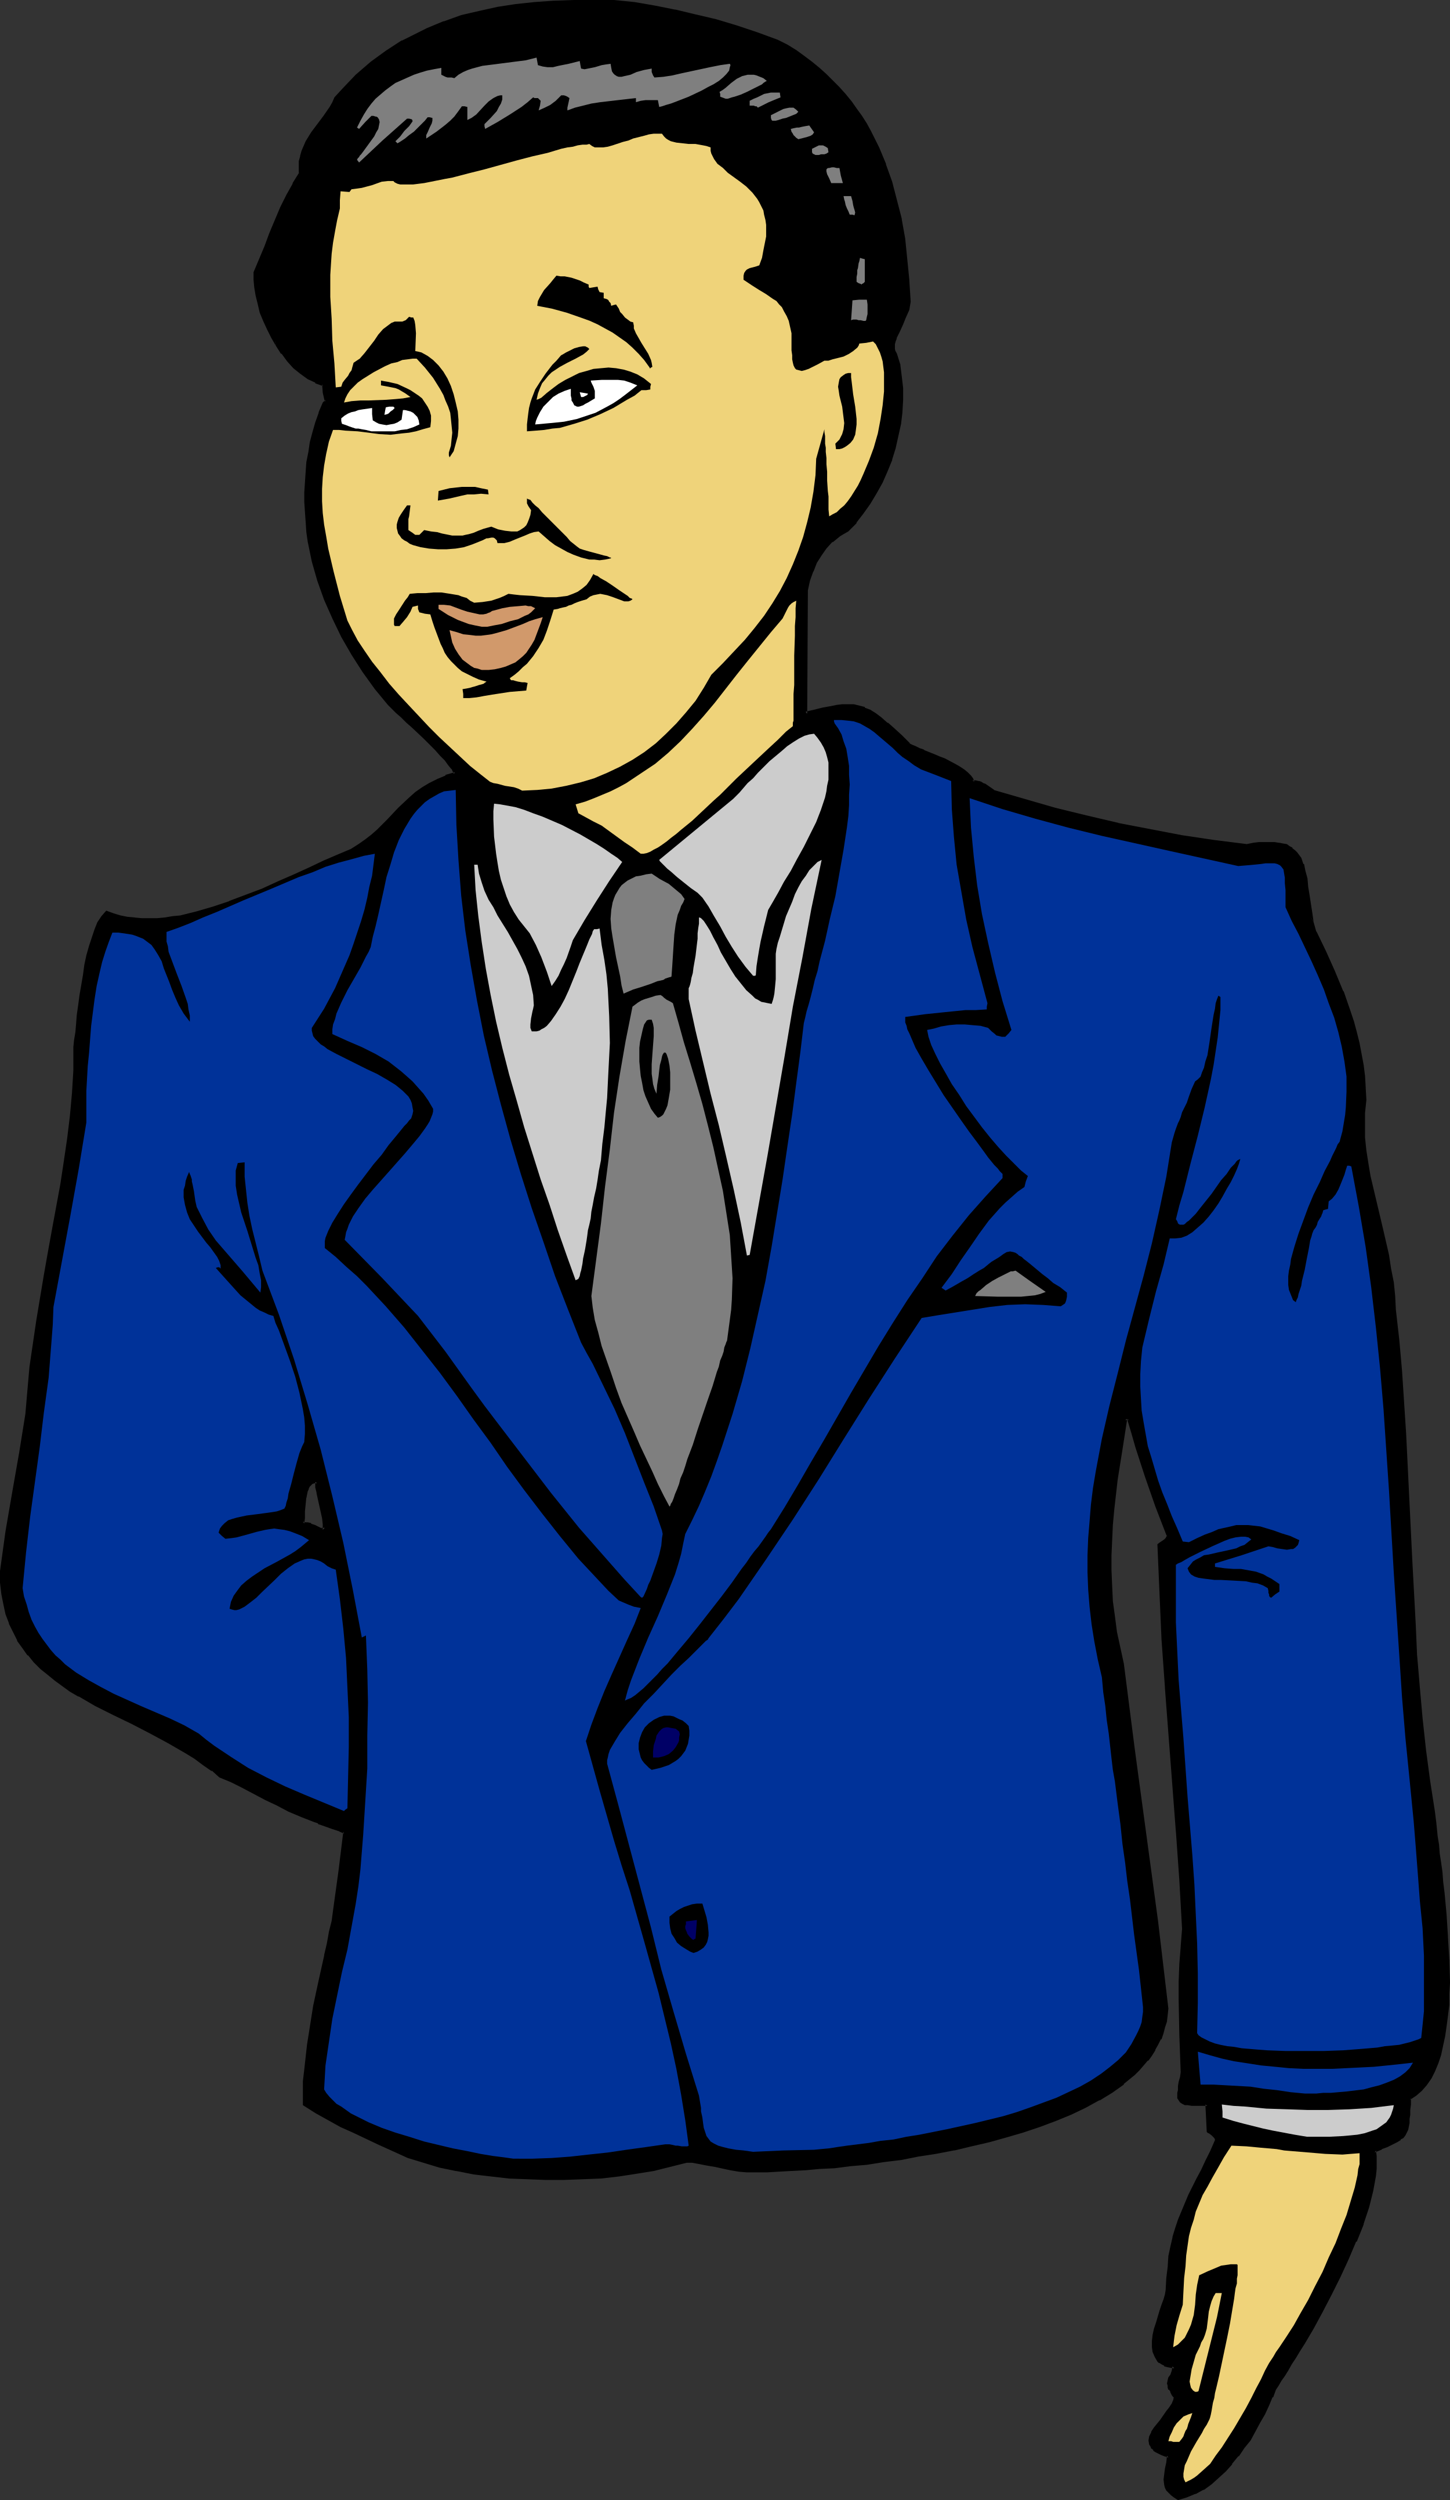 <?xml version="1.0" encoding="UTF-8" standalone="no"?>
<svg
   version="1.0"
   width="90.455mm"
   height="155.882mm"
   id="svg51"
   sodipodi:docname="Businessman - Happy 05.wmf"
   xmlns:inkscape="http://www.inkscape.org/namespaces/inkscape"
   xmlns:sodipodi="http://sodipodi.sourceforge.net/DTD/sodipodi-0.dtd"
   xmlns="http://www.w3.org/2000/svg"
   xmlns:svg="http://www.w3.org/2000/svg">
  <rect width="100%" height="100%" fill="#333333" stroke="none"/>
  <sodipodi:namedview
     id="namedview51"
     pagecolor="#ffffff"
     bordercolor="#000000"
     borderopacity="0.25"
     inkscape:showpageshadow="2"
     inkscape:pageopacity="0.0"
     inkscape:pagecheckerboard="0"
     inkscape:deskcolor="#d1d1d1"
     inkscape:document-units="mm" />
  <defs
     id="defs1">
    <pattern
       id="WMFhbasepattern"
       patternUnits="userSpaceOnUse"
       width="6"
       height="6"
       x="0"
       y="0" />
  </defs>
  <path
     style="fill:#000000;fill-opacity:1;fill-rule:evenodd;stroke:none"
     d="m 75.775,360.51 h 0.808 v -1.454 l -0.162,-1.293 -0.646,-2.909 -0.646,-3.07 -0.323,-1.454 -0.162,-1.293 -0.646,0.162 -0.485,0.162 -0.485,0.323 -0.323,0.485 -0.323,0.646 -0.162,0.485 -0.323,1.616 -0.162,1.616 -0.162,1.616 -0.162,1.454 v 1.293 l 0.485,0.162 h 0.485 l 0.808,0.323 0.485,0.162 0.485,0.162 0.646,0.323 z m 201.96,228.167 -0.808,-0.485 -0.646,-0.485 -0.485,-0.646 -0.485,-0.485 -0.162,-0.485 -0.323,-0.646 -0.162,-1.131 0.162,-1.293 0.323,-1.293 0.162,-1.454 0.323,-1.454 -0.969,-0.323 -0.808,-0.323 -0.646,-0.323 -0.646,-0.323 -0.323,-0.323 -0.485,-0.485 -0.162,-0.323 -0.162,-0.485 -0.162,-0.808 0.162,-0.808 0.323,-0.97 0.646,-0.97 1.454,-1.939 1.454,-1.939 0.808,-0.97 0.485,-0.97 0.323,-0.808 0.162,-0.808 -0.485,-0.808 -0.323,-0.646 -0.323,-0.485 -0.162,-0.485 -0.162,-0.323 v -0.485 -0.646 l 0.323,-0.646 0.323,-0.646 0.323,-0.97 0.323,-1.131 h -0.808 l -0.808,-0.323 -0.646,-0.162 -0.646,-0.323 -0.485,-0.323 -0.323,-0.323 -0.646,-0.97 -0.323,-0.97 -0.162,-1.293 v -1.293 l 0.162,-1.293 0.323,-1.454 0.323,-1.454 0.969,-2.909 0.485,-1.293 0.323,-1.293 0.485,-1.131 0.162,-1.131 0.162,-2.909 0.162,-2.585 0.323,-2.424 0.485,-2.262 0.485,-2.262 0.485,-2.101 0.646,-1.939 0.808,-1.939 1.777,-3.878 1.777,-3.878 1.131,-2.101 1.131,-2.101 0.969,-2.262 1.293,-2.585 -0.162,-0.485 -0.162,-0.485 -0.646,-0.646 -0.646,-0.485 h -0.323 l -0.162,-0.162 -0.162,-3.232 v -3.07 h -1.454 -1.293 -0.969 l -0.808,-0.162 -0.808,-0.162 -0.485,-0.162 -0.323,-0.323 -0.323,-0.323 -0.162,-0.323 -0.162,-0.646 v -0.646 l 0.162,-0.646 0.162,-0.808 0.162,-0.97 0.162,-1.131 0.323,-1.293 -0.323,-8.726 -0.162,-8.403 v -4.201 l 0.162,-4.201 0.162,-4.04 0.323,-4.201 -0.646,-11.473 -0.646,-11.473 -1.777,-22.623 -0.808,-11.311 -0.808,-11.311 -0.646,-11.15 -0.485,-11.15 0.646,-0.323 0.323,-0.323 0.646,-0.323 0.323,-0.485 0.323,-0.646 -2.585,-7.11 -2.424,-6.948 -2.262,-6.787 -1.131,-3.393 -0.808,-3.393 h -0.969 l -1.131,7.11 -1.131,7.272 -0.808,7.11 -0.162,3.555 -0.323,3.555 -0.162,3.555 v 3.555 l 0.162,3.717 0.323,3.555 0.323,3.717 0.485,3.555 0.808,3.717 0.808,3.878 2.585,20.199 2.747,20.199 2.747,20.199 2.424,20.522 -0.162,1.616 -0.162,1.293 -0.323,1.454 -0.485,1.293 -0.485,1.454 -0.646,1.293 -0.646,1.131 -0.808,1.293 -0.808,1.131 -1.131,1.293 -0.969,1.131 -1.131,0.97 -2.424,2.101 -2.747,2.101 -3.07,1.778 -3.231,1.616 -3.393,1.616 -3.554,1.616 -3.716,1.293 -3.878,1.454 -4.039,1.131 -4.039,0.97 -4.039,1.131 -4.201,0.808 -4.201,0.808 -4.201,0.808 -4.201,0.646 -4.039,0.646 -3.878,0.485 -3.878,0.485 -3.878,0.323 -3.554,0.323 -3.393,0.323 -3.231,0.162 -2.908,0.162 -2.747,0.162 h -2.424 -2.262 l -1.939,-0.323 -1.939,-0.323 -3.716,-0.646 -1.777,-0.485 -1.777,-0.323 -1.616,-0.162 -1.616,-0.162 -3.716,1.131 -4.039,0.808 -4.039,0.808 -4.201,0.485 -4.201,0.485 -4.201,0.323 -4.362,0.162 h -4.362 l -4.201,-0.162 -4.362,-0.323 -4.201,-0.323 -4.201,-0.646 -4.039,-0.808 -3.878,-0.808 -3.878,-0.97 -3.554,-1.293 -3.393,-1.454 -3.231,-1.616 -3.231,-1.293 -2.908,-1.454 -3.07,-1.293 -2.908,-1.616 -2.747,-1.616 -2.908,-1.778 -0.162,-2.585 0.162,-2.747 0.162,-2.909 0.323,-2.909 0.485,-2.909 0.323,-3.07 1.131,-5.979 1.293,-6.14 1.131,-5.817 0.646,-2.909 0.646,-2.585 0.485,-2.747 0.485,-2.424 1.131,-9.211 1.131,-9.211 -0.323,-0.323 -0.646,-0.162 -0.969,-0.323 -0.969,-0.323 -2.262,-0.808 -0.969,-0.485 -0.969,-0.323 -2.908,-1.293 -3.07,-1.131 -2.747,-1.454 -2.747,-1.454 -2.747,-1.293 -2.747,-1.454 -2.585,-1.293 -2.585,-1.131 -1.939,-1.454 -1.939,-1.454 -2.1,-1.454 -2.1,-1.293 -4.201,-2.424 -4.201,-2.262 -4.362,-2.262 -4.362,-2.101 -4.201,-2.101 -3.878,-2.262 -1.939,-1.131 -1.939,-1.293 -1.777,-1.293 -1.616,-1.293 -1.616,-1.454 -1.616,-1.454 -1.293,-1.616 -1.293,-1.778 -1.131,-1.778 -1.131,-1.939 -0.969,-1.939 -0.646,-2.101 -0.646,-2.424 -0.485,-2.424 -0.162,-2.585 -0.162,-2.747 0.646,-4.686 0.646,-4.686 1.616,-9.372 1.616,-9.211 1.616,-9.049 0.323,-5.494 0.646,-5.656 0.646,-5.494 0.808,-5.333 1.939,-10.827 0.969,-5.333 0.969,-5.333 1.939,-10.665 0.808,-5.333 0.808,-5.332 0.485,-5.333 0.485,-5.494 0.323,-5.333 0.162,-5.494 0.162,-1.616 0.162,-1.778 0.162,-2.101 0.323,-2.101 0.323,-2.262 0.162,-2.424 0.808,-4.686 0.485,-2.424 0.485,-2.262 0.485,-2.101 0.646,-2.101 0.646,-1.778 0.808,-1.616 0.808,-1.454 0.808,-0.97 1.616,0.485 1.616,0.485 1.616,0.485 1.777,0.162 1.777,0.162 h 1.777 l 1.777,-0.162 1.939,-0.162 1.777,-0.162 1.939,-0.323 3.716,-0.808 3.878,-1.131 3.878,-1.293 3.878,-1.616 3.878,-1.454 3.878,-1.778 3.716,-1.616 3.554,-1.616 3.393,-1.616 3.393,-1.454 3.07,-1.293 1.777,-0.97 1.616,-1.293 1.454,-1.131 1.454,-1.293 2.585,-2.424 2.424,-2.585 2.585,-2.585 1.454,-1.131 1.454,-1.131 1.777,-0.97 1.777,-0.97 1.939,-0.808 2.1,-0.808 v -0.162 l -0.162,-0.323 -0.162,-0.323 -0.162,-0.485 -0.808,-0.97 -0.808,-0.97 -1.131,-1.293 -1.293,-1.131 -2.585,-2.747 -2.908,-2.747 -1.131,-1.131 -1.293,-1.131 -1.131,-1.131 -0.808,-0.808 -0.808,-0.646 -0.162,-0.162 -0.162,-0.162 -3.07,-3.878 -2.908,-3.878 -2.585,-4.04 -2.424,-4.201 -2.1,-4.363 -1.939,-4.363 -1.454,-4.363 -1.293,-4.686 -0.969,-4.525 -0.323,-2.424 -0.323,-2.262 -0.162,-2.262 -0.162,-2.424 v -2.262 l 0.162,-2.424 0.162,-2.262 0.323,-2.424 0.323,-2.262 0.485,-2.424 0.646,-2.262 0.646,-2.262 0.808,-2.424 0.808,-2.262 0.162,-0.162 0.323,-0.323 L 76.583,92.43 76.26,90.491 74.483,89.845 72.705,88.875 71.09,87.744 69.474,86.451 68.02,84.835 66.566,83.219 65.435,81.442 64.304,79.503 63.335,77.564 62.527,75.463 61.719,73.524 61.073,71.585 60.749,69.646 60.426,67.707 60.265,65.929 v -1.778 l 2.424,-5.979 1.293,-3.07 1.131,-3.07 1.293,-3.07 1.454,-2.747 1.454,-2.747 1.616,-2.585 v -1.454 -1.454 l 0.162,-1.131 0.323,-1.131 0.485,-1.131 0.485,-1.131 1.293,-1.939 1.454,-1.939 1.454,-2.101 1.454,-2.101 0.646,-0.97 0.485,-1.293 1.616,-1.778 3.393,-3.393 3.554,-3.07 3.554,-2.585 3.716,-2.424 1.939,-0.97 3.878,-1.939 3.878,-1.616 4.039,-1.293 4.201,-1.131 4.362,-0.808 4.362,-0.808 4.362,-0.323 4.685,-0.485 4.524,-0.162 h 4.685 l 4.847,0.162 4.685,0.485 4.847,0.808 4.847,0.808 4.847,1.131 4.847,1.293 4.847,1.454 4.685,1.616 4.847,1.616 2.262,1.131 1.939,1.293 1.939,1.454 1.777,1.293 1.777,1.454 1.777,1.454 1.454,1.454 1.616,1.616 1.293,1.616 1.454,1.616 1.131,1.616 1.293,1.778 1.131,1.778 0.969,1.778 1.939,3.878 1.616,3.878 1.454,4.201 1.131,4.201 0.969,4.525 0.808,4.686 0.646,4.686 0.485,5.009 0.323,5.009 -0.162,0.97 -0.162,0.808 -0.808,1.778 -0.646,1.616 -0.808,1.778 -0.808,1.454 -0.162,0.808 -0.162,0.808 -0.162,0.646 0.162,0.646 0.162,0.646 0.323,0.485 0.646,2.585 0.485,2.585 0.162,2.747 0.162,2.747 -0.323,2.747 -0.323,2.909 -0.485,2.747 -0.808,2.909 -0.808,2.747 -0.969,2.747 -1.293,2.585 -1.293,2.585 -1.454,2.262 -1.616,2.424 -1.616,2.101 -1.939,1.939 -0.969,0.646 -0.969,0.485 -1.616,1.454 -1.616,1.454 -1.131,1.778 -1.131,1.778 -0.808,2.101 -0.808,2.101 -0.646,2.262 v 29.248 l 2.1,-0.485 1.939,-0.485 1.616,-0.485 1.616,-0.162 1.454,-0.162 h 1.293 1.293 l 1.293,0.162 1.131,0.485 1.293,0.485 1.293,0.808 1.293,0.97 1.454,1.293 1.454,1.293 1.777,1.616 1.939,1.939 0.646,0.323 0.808,0.323 0.969,0.485 1.131,0.485 2.262,0.97 1.293,0.485 1.293,0.646 2.424,1.131 0.969,0.646 0.969,0.646 0.808,0.646 0.808,0.646 0.485,0.808 0.162,0.646 h 0.808 l 0.646,0.162 h 0.485 l 0.485,0.323 0.485,0.323 0.485,0.323 0.646,0.485 0.808,0.485 7.271,2.262 7.271,1.939 7.432,1.939 7.432,1.616 7.432,1.616 7.755,1.293 7.594,1.293 7.755,0.808 1.454,-0.323 1.454,-0.162 h 1.293 1.131 1.131 l 0.969,0.162 0.808,0.323 0.808,0.162 0.808,0.323 0.646,0.485 0.485,0.323 0.646,0.646 0.808,1.131 0.485,1.454 0.485,1.616 0.323,1.778 0.323,1.778 0.162,2.101 0.323,1.939 0.323,2.262 0.485,2.101 0.646,2.262 2.262,4.686 2.1,4.686 1.939,4.686 1.616,4.848 0.808,2.424 0.646,2.424 0.646,2.424 0.485,2.585 0.485,2.585 0.323,2.747 0.323,2.747 0.162,2.747 -0.323,2.909 -0.162,3.07 0.162,3.07 0.323,2.909 0.323,3.07 0.646,3.07 1.293,5.979 1.454,6.302 1.454,6.302 0.646,3.07 0.485,3.232 0.323,3.232 0.323,3.232 0.808,7.272 0.646,7.272 0.485,7.272 0.485,7.433 0.646,14.866 0.646,15.028 0.808,15.028 0.485,7.433 0.485,7.433 0.808,7.433 0.808,7.272 0.969,7.433 1.131,7.272 0.162,1.131 v 1.454 l 0.162,1.454 0.323,1.778 0.162,1.778 0.323,2.101 0.323,2.101 0.162,2.262 0.323,2.424 0.323,2.424 0.323,5.171 0.485,5.333 0.323,5.332 v 5.333 2.747 l -0.162,2.585 -0.162,2.424 -0.323,2.424 -0.323,2.424 -0.485,2.262 -0.485,2.101 -0.646,1.939 -0.808,1.778 -0.808,1.778 -1.131,1.454 -1.131,1.293 -1.131,1.131 -1.454,0.97 -0.162,1.454 -0.162,1.293 v 1.131 0.97 l -0.162,0.97 v 0.808 l -0.162,0.646 -0.323,0.646 -0.323,0.485 -0.485,0.646 -0.485,0.485 -0.808,0.485 -0.969,0.485 -1.293,0.646 -1.293,0.485 -1.777,0.646 0.162,1.293 0.162,1.454 -0.162,1.616 v 1.616 l -0.323,1.616 -0.485,1.939 -0.323,1.778 -0.646,1.939 -0.646,1.939 -0.646,2.101 -1.616,4.04 -1.777,4.201 -2.1,4.201 -1.939,4.201 -2.1,4.04 -2.262,3.878 -1.939,3.555 -1.131,1.778 -0.969,1.616 -0.969,1.454 -0.808,1.454 -0.808,1.293 -0.808,1.131 -0.646,1.131 -0.646,0.808 -0.808,1.939 -0.808,1.939 -0.969,2.101 -1.131,1.939 -1.131,2.101 -1.293,1.939 -1.293,1.939 -1.293,1.939 -1.616,1.778 -1.454,1.778 -1.616,1.454 -1.777,1.454 -1.777,1.131 -1.777,1.131 -1.939,0.808 z"
     id="path1" />
  <path
     style="fill:#000000;fill-opacity:1;fill-rule:evenodd;stroke:none"
     d="m 75.614,360.833 h 1.293 v -1.778 0 l -0.162,-1.293 -0.646,-3.07 v 0 l -0.646,-3.07 v 0.162 l -0.323,-1.454 -0.162,-1.616 h -1.131 l -0.485,0.323 -0.646,0.323 -0.323,0.646 -0.323,0.485 v 0.162 l -0.323,0.646 -0.323,1.454 v 0 l -0.162,1.616 -0.162,1.778 v 0 1.454 0 l -0.162,1.616 0.969,0.323 h 0.485 -0.162 l 0.808,0.162 v 0 l 0.485,0.162 0.485,0.323 0.646,0.162 0.969,0.485 0.323,-0.646 -0.969,-0.485 -0.646,-0.323 -0.485,-0.162 -0.485,-0.162 v -0.162 l -0.808,-0.162 v 0 h -0.485 l -0.646,-0.162 0.323,0.485 0.162,-1.293 v -0.162 -1.454 0 l 0.162,-1.616 0.162,-1.616 v 0.162 l 0.323,-1.616 0.323,-0.646 -0.162,0.162 0.323,-0.646 v 0 l 0.323,-0.323 v 0 l 0.323,-0.323 v 0 l 0.485,-0.162 v 0 h 0.646 l -0.485,-0.323 v 1.293 l 0.323,1.293 v 0.162 l 0.646,2.909 v 0 l 0.646,2.909 0.162,1.454 v -0.162 1.454 l 0.485,-0.485 h -0.808 l 0.162,0.162 z"
     id="path2" />
  <path
     style="fill:#000000;fill-opacity:1;fill-rule:evenodd;stroke:none"
     d="m 277.735,588.353 h 0.323 l -0.808,-0.485 -0.808,-0.485 h 0.162 l -0.485,-0.485 v 0 l -0.485,-0.485 v 0 l -0.162,-0.485 -0.323,-0.646 0.162,0.162 -0.162,-1.131 v 0.162 l 0.162,-1.293 0.162,-1.293 0.323,-1.454 0.323,-1.939 -1.293,-0.485 -0.808,-0.323 v 0.162 l -0.646,-0.323 v 0 l -0.485,-0.323 -0.485,-0.485 v 0.162 l -0.323,-0.323 h 0.162 l -0.323,-0.485 v 0.162 l -0.162,-0.485 v 0.162 l -0.162,-0.808 v 0 l 0.162,-0.808 v 0.162 l 0.485,-0.97 v 0 l 0.485,-0.97 1.454,-1.939 1.454,-1.939 0.808,-0.808 v -0.162 l 0.485,-0.97 0.485,-0.808 0.162,-1.131 -0.646,-0.808 -0.323,-0.646 v 0 l -0.323,-0.485 v 0 l -0.162,-0.323 v -0.485 0 l -0.162,-0.323 v 0.162 l 0.162,-0.808 v 0.162 l 0.162,-0.646 v 0 l 0.323,-0.646 0.323,-0.97 h 0.162 l 0.323,-1.616 -1.293,-0.162 v 0 l -0.646,-0.162 -0.646,-0.162 v 0 l -0.485,-0.323 v 0 l -0.485,-0.323 v 0 l -0.485,-0.323 0.162,0.162 -0.646,-0.97 v 0 l -0.323,-0.97 v 0 l -0.162,-1.131 v 0 -1.293 0.162 l 0.162,-1.454 0.323,-1.454 v 0.162 l 0.485,-1.454 0.969,-2.909 0.323,-1.454 0.485,-1.131 0.323,-1.293 0.162,-0.97 0.162,-3.07 v 0.162 l 0.323,-2.747 0.162,-2.424 0.485,-2.262 0.485,-2.262 v 0.162 l 0.646,-2.101 0.646,-1.939 v 0 l 0.808,-1.939 h -0.162 l 1.777,-3.878 1.777,-3.878 1.131,-2.101 1.131,-2.101 1.131,-2.262 1.131,-2.585 v -0.646 l -0.323,-0.646 -0.646,-0.808 -0.808,-0.485 v 0 l -0.323,-0.162 0.162,0.162 -0.162,-0.162 0.162,0.323 -0.162,-3.232 -0.162,-3.393 -1.777,-0.162 h -1.293 -0.969 v 0 l -0.808,-0.162 h -0.646 v 0 l -0.485,-0.323 -0.323,-0.162 v 0.162 l -0.162,-0.323 v 0 l -0.162,-0.485 v 0.162 -0.485 0 -0.646 0.162 l 0.162,-0.808 v -0.808 l 0.162,-0.97 0.323,-1.131 0.162,-1.293 -0.162,-8.726 -0.323,-8.403 v -4.201 l 0.162,-4.201 0.323,-4.04 v 0 l 0.323,-4.201 v 0 l -0.646,-11.473 -0.808,-11.473 v 0 l -2.585,-33.934 v 0 l -0.808,-11.311 -0.485,-11.15 -0.485,-11.15 -0.162,0.323 0.485,-0.323 0.485,-0.323 0.646,-0.323 0.323,-0.485 0.485,-0.808 -2.747,-7.433 -2.424,-6.948 -2.262,-6.787 -0.969,-3.393 -0.969,-3.555 -1.616,-0.162 -1.131,7.595 -1.131,7.11 -0.808,7.11 -0.323,3.555 v 0.162 l -0.162,3.555 -0.162,3.555 v 3.555 l 0.162,3.717 0.162,3.555 v 0.162 l 0.485,3.555 0.485,3.717 0.646,3.717 v 0 l 0.969,3.717 v 0 l 2.585,20.199 5.493,40.559 2.424,20.522 v -0.162 l -0.162,1.454 -0.162,1.454 v -0.162 l -0.485,1.454 -0.323,1.454 v -0.162 l -0.485,1.293 v 0 l -0.646,1.454 -0.646,1.131 v 0 l -0.808,1.293 -0.969,1.131 h 0.162 l -0.969,1.131 -1.131,1.131 -1.131,1.131 h 0.162 l -2.585,2.101 v -0.162 l -2.747,1.939 -2.908,1.939 v 0 l -3.231,1.616 -3.393,1.616 -3.554,1.616 v -0.162 l -3.716,1.454 -3.878,1.293 -4.039,1.131 -4.039,1.131 -4.039,0.97 -4.201,0.97 v 0 l -4.201,0.808 -4.039,0.646 -4.201,0.808 -4.039,0.485 -4.039,0.646 -3.878,0.323 -3.716,0.485 -3.554,0.162 -3.393,0.323 v 0 l -3.231,0.162 -2.908,0.162 -2.747,0.162 h -2.424 -2.262 v 0 l -1.777,-0.162 -1.939,-0.323 -3.878,-0.808 -1.777,-0.323 -1.777,-0.485 -1.616,-0.162 v 0 h -1.616 l -3.878,0.97 -3.878,0.97 v 0 l -4.039,0.646 -4.201,0.646 -4.201,0.485 v 0 0.808 h 0.162 l 4.201,-0.485 4.201,-0.646 4.039,-0.646 v 0 l 3.878,-0.97 3.878,-0.97 h -0.162 1.616 -0.162 l 1.777,0.323 1.616,0.323 1.939,0.323 3.716,0.808 1.939,0.323 1.939,0.162 v 0 h 2.262 2.424 l 2.747,-0.162 2.908,-0.162 3.231,-0.162 h 0.162 l 3.393,-0.323 3.554,-0.162 3.716,-0.485 3.878,-0.323 4.039,-0.646 4.039,-0.485 4.039,-0.808 4.201,-0.646 4.201,-0.808 h 0.162 l 4.039,-0.97 4.201,-0.97 4.039,-1.131 3.878,-1.131 3.878,-1.293 3.878,-1.454 v 0 l 3.554,-1.454 3.393,-1.616 3.231,-1.778 h 0.162 l 2.908,-1.778 2.747,-1.939 v -0.162 l 2.585,-2.101 v 0 l 1.131,-1.131 0.969,-1.131 0.969,-1.131 h 0.162 l 0.808,-1.131 0.808,-1.293 v -0.162 l 0.646,-1.131 0.646,-1.293 h 0.162 l 0.485,-1.454 v 0 l 0.323,-1.293 0.485,-1.454 v -0.162 l 0.162,-1.293 0.162,-1.616 -2.424,-20.522 -5.493,-40.559 -2.585,-20.199 v 0 l -0.808,-3.717 v 0 l -0.808,-3.717 -0.485,-3.717 -0.485,-3.555 v 0 l -0.162,-3.555 -0.162,-3.717 v -3.555 l 0.162,-3.555 0.162,-3.555 v 0 l 0.323,-3.555 0.808,-7.11 1.131,-7.11 1.131,-7.272 -0.485,0.323 h 0.969 l -0.485,-0.162 0.969,3.232 0.969,3.393 2.262,6.948 2.424,6.948 2.747,7.11 v -0.323 l -0.323,0.646 v 0 l -0.323,0.323 v 0 l -0.485,0.323 -0.485,0.323 -0.646,0.485 0.485,11.311 0.485,11.15 0.808,11.311 v 0.162 l 2.585,33.934 v -0.162 l 0.808,11.473 0.646,11.473 v 0 l -0.323,4.04 v 0.162 l -0.323,4.04 -0.162,4.201 v 4.201 l 0.162,8.403 0.323,8.726 v 0 l -0.162,1.131 -0.323,1.131 -0.162,0.97 v 0.97 l -0.162,0.646 v 0 0.646 0.162 0.485 l 0.323,0.485 0.323,0.485 0.485,0.323 0.646,0.323 h 0.646 l 0.969,0.162 v 0 h 0.969 1.293 1.454 l -0.485,-0.323 0.162,3.07 0.162,3.393 0.323,0.323 h 0.162 v 0 l 0.646,0.485 v 0 l 0.646,0.646 v 0 l 0.162,0.323 v 0 0.485 -0.323 l -1.131,2.585 -1.131,2.262 -0.969,2.101 -1.131,2.101 -1.939,3.878 -1.616,3.878 v 0 l -0.808,1.939 v 0 l -0.646,1.939 -0.646,2.101 v 0.162 l -0.485,2.101 -0.485,2.262 -0.162,2.585 -0.323,2.585 v 0 l -0.162,2.909 v 0 l -0.162,0.97 -0.323,1.131 -0.485,1.293 -0.485,1.454 -0.808,2.747 -0.485,1.454 v 0 l -0.323,1.454 -0.162,1.454 v 0 1.293 0.162 l 0.162,1.131 0.485,1.131 0.646,1.131 0.323,0.323 h 0.162 l 0.485,0.323 v 0 l 0.646,0.323 v 0.162 l 0.646,0.162 0.808,0.162 v 0 l 0.969,0.162 -0.485,-0.485 -0.162,0.97 v 0 l -0.323,0.97 -0.485,0.646 v 0 l -0.162,0.646 -0.162,0.808 0.162,0.485 v 0.162 0.323 l 0.162,0.485 h 0.162 l 0.323,0.485 v 0.162 l 0.323,0.646 0.485,0.646 v -0.323 l -0.162,0.97 v -0.162 l -0.323,0.808 -0.646,0.97 v 0 l -0.646,0.808 -1.454,2.101 -1.454,1.778 -0.646,0.97 v 0.162 l -0.485,0.97 -0.162,0.97 0.162,0.97 0.323,0.485 0.162,0.485 h 0.162 l 0.323,0.323 v 0.162 l 0.485,0.323 0.646,0.323 v 0 l 0.646,0.323 v 0 l 0.808,0.323 0.969,0.323 -0.323,-0.485 -0.162,1.616 -0.323,1.454 -0.162,1.293 -0.162,1.293 0.162,1.293 0.162,0.646 0.323,0.646 0.485,0.485 v 0 l 0.485,0.485 0.162,0.162 0.646,0.485 0.969,0.646 z"
     id="path3" />
  <path
     style="fill:#000000;fill-opacity:1;fill-rule:evenodd;stroke:none"
     d="m 141.533,512.567 -4.201,0.162 -4.362,0.162 h -4.362 l -4.201,-0.162 -4.362,-0.162 h 0.162 l -4.362,-0.485 -4.039,-0.485 -4.039,-0.808 v 0 l -3.878,-0.808 -3.878,-1.131 -3.716,-1.131 h 0.162 l -3.393,-1.454 -3.231,-1.616 -3.231,-1.293 -2.908,-1.454 -3.07,-1.293 -2.908,-1.616 -2.747,-1.616 v 0 l -2.908,-1.778 0.162,0.323 v -2.585 -2.747 0 l 0.323,-2.909 0.323,-2.909 0.323,-2.909 0.485,-2.909 1.131,-6.14 1.131,-6.14 1.293,-5.817 v 0.162 l 0.646,-2.909 v 0 l 0.485,-2.747 0.646,-2.585 0.485,-2.585 1.131,-9.211 1.131,-9.534 -0.646,-0.323 -0.646,-0.323 h -0.162 l -0.808,-0.323 -1.131,-0.323 -2.1,-0.808 v 0 l -0.969,-0.323 v 0 l -0.969,-0.485 v 0 l -2.908,-1.131 v 0 l -3.07,-1.293 -2.747,-1.293 -2.747,-1.454 -2.747,-1.293 -2.747,-1.454 -2.585,-1.293 -2.585,-1.131 v 0 l -1.939,-1.454 v -0.162 l -1.939,-1.454 -1.939,-1.293 -2.1,-1.293 -4.201,-2.424 h -0.162 l -4.201,-2.262 -4.362,-2.262 -4.362,-2.101 -4.201,-2.262 -3.878,-2.101 v 0 l -1.939,-1.293 -1.939,-1.131 -1.616,-1.293 v 0 l -1.777,-1.293 v 0 l -1.454,-1.454 -1.616,-1.454 -1.454,-1.616 h 0.162 l -1.293,-1.616 -1.131,-1.778 v 0 l -1.131,-1.939 -0.808,-1.939 v 0 L 2.1,380.224 1.616,377.8 v 0.162 l -0.485,-2.424 -0.323,-2.585 v 0 -2.747 0 l 0.646,-4.686 0.646,-4.686 1.616,-9.211 1.616,-9.372 1.454,-9.049 0.485,-5.494 0.485,-5.494 0.808,-5.494 0.808,-5.494 1.777,-10.827 0.969,-5.333 0.969,-5.333 1.939,-10.665 0.808,-5.333 0.808,-5.332 0.646,-5.333 0.485,-5.333 v -0.162 l 0.323,-5.333 v -5.494 0.162 l 0.162,-1.616 0.323,-1.939 0.162,-1.939 0.162,-2.262 0.323,-2.262 0.323,-2.262 0.808,-4.848 0.323,-2.262 v 0 l 0.485,-2.262 0.646,-2.101 0.646,-2.101 0.646,-1.778 h -0.162 l 0.808,-1.616 v 0 l 0.808,-1.293 v 0 l 0.808,-1.131 -0.323,0.162 1.454,0.646 1.616,0.485 1.777,0.323 v 0 l 1.777,0.323 v 0 h 1.777 1.777 1.777 v 0 l 1.939,-0.162 1.777,-0.323 1.939,-0.162 h 0.162 l 3.716,-0.97 3.878,-1.131 3.878,-1.293 h 0.162 l 3.716,-1.454 v -0.162 l 3.878,-1.454 3.878,-1.778 3.716,-1.616 3.554,-1.616 3.393,-1.616 3.393,-1.454 3.07,-1.293 v 0 l 1.939,-0.97 1.616,-1.131 1.454,-1.293 v 0 l 1.454,-1.293 2.585,-2.585 2.424,-2.424 2.585,-2.585 1.454,-1.131 h -0.162 l 1.616,-1.131 1.616,-0.97 v 0 l 1.777,-0.97 1.939,-0.808 v 0 l 2.424,-0.808 v -0.646 l -0.162,-0.323 h -0.162 l -0.162,-0.323 -0.162,-0.485 v 0 l -0.808,-0.97 -0.808,-1.131 v 0 l -1.131,-1.131 -1.293,-1.293 -2.747,-2.747 -2.747,-2.747 -1.293,-1.131 -1.131,-1.131 -1.131,-0.97 -0.969,-0.808 -0.969,-1.131 v 0 l -3.07,-3.717 v 0 l -2.908,-3.878 -2.585,-4.04 v 0 l -2.424,-4.201 -2.1,-4.363 -1.777,-4.363 v 0 l -1.616,-4.363 -1.293,-4.525 v 0 l -0.969,-4.686 -0.323,-2.262 -0.162,-2.262 -0.162,-2.424 v 0.162 l -0.162,-2.424 v -2.262 l 0.162,-2.424 v 0.162 l 0.162,-2.424 0.162,-2.262 0.485,-2.424 0.323,-2.262 v 0 l 0.646,-2.262 0.646,-2.424 0.808,-2.262 v 0 l 0.808,-2.262 v 0.162 l 0.162,-0.162 v 0 l 0.485,-0.485 -0.485,-2.262 -0.323,-2.262 -2.1,-0.646 h 0.162 l -1.777,-0.97 v 0 l -1.616,-1.131 v 0.162 l -1.454,-1.454 -1.454,-1.454 v 0 l -1.454,-1.616 h 0.162 l -1.293,-1.939 v 0.162 l -1.131,-1.939 0.485,2.262 v 0 l 1.131,1.778 h 0.162 l 1.293,1.778 v 0 l 1.454,1.616 1.616,1.293 v 0 l 1.777,1.293 v 0 l 1.777,0.808 v 0.162 l 1.777,0.646 -0.162,-0.485 0.162,2.101 0.485,2.101 0.162,-0.485 -0.323,0.323 v 0 l -0.323,0.323 -0.969,2.262 v 0.162 l -0.808,2.262 -0.646,2.262 -0.646,2.424 v 0 l -0.323,2.262 -0.485,2.424 -0.162,2.262 -0.162,2.424 v 0 l -0.162,2.424 v 2.262 l 0.162,2.424 v 0 l 0.162,2.262 0.162,2.424 0.323,2.262 0.969,4.686 v 0 l 1.293,4.525 1.616,4.525 v 0 l 1.939,4.363 2.1,4.363 2.424,4.201 v 0 l 2.585,4.04 2.908,4.04 v 0 l 3.07,3.717 v 0 l 1.131,1.131 0.808,0.808 1.131,0.97 1.293,1.293 1.293,1.131 2.747,2.585 2.747,2.747 1.131,1.293 1.131,1.131 v 0 l 0.808,1.131 0.808,0.97 v -0.162 l 0.162,0.485 0.162,0.323 v -0.162 l 0.162,0.485 v 0.162 l 0.323,-0.485 -2.262,0.646 v 0.162 l -1.939,0.808 -1.939,0.97 v 0 l -1.616,0.97 -1.616,1.131 v 0 l -1.454,1.293 -2.585,2.424 -2.424,2.585 -2.585,2.585 -1.293,1.131 v 0 l -1.454,1.131 -1.616,1.131 -1.777,1.131 v 0 l -3.07,1.293 -3.393,1.454 -3.393,1.616 -3.554,1.616 -3.716,1.616 -3.878,1.778 -3.878,1.454 v 0 l -3.878,1.454 h 0.162 l -3.878,1.293 -3.878,1.131 -3.878,0.97 v 0 l -1.777,0.162 -1.939,0.323 -1.777,0.162 v 0 h -1.777 -1.777 l -1.777,-0.162 h 0.162 l -1.777,-0.162 v 0 l -1.616,-0.323 -1.616,-0.485 -1.777,-0.646 -1.131,1.293 v 0 l -0.969,1.454 v 0 l -0.646,1.616 v 0 l -0.646,1.939 -0.646,1.939 -0.646,2.262 -0.485,2.262 v 0 l -0.323,2.424 -0.808,4.686 -0.323,2.424 -0.323,2.262 -0.162,2.101 -0.162,1.939 -0.323,1.939 -0.162,1.616 v 0 5.494 l -0.323,5.333 v 0 l -0.485,5.333 -0.646,5.332 -0.808,5.494 -0.808,5.333 -1.939,10.503 -0.969,5.333 -0.969,5.494 -1.777,10.665 -0.808,5.494 -0.808,5.494 -0.485,5.494 -0.485,5.656 -1.454,9.049 -1.616,9.211 -1.616,9.372 -0.646,4.686 L 0,370.205 v 2.747 0 l 0.323,2.747 0.485,2.424 v 0 l 0.485,2.262 0.808,2.101 v 0.162 l 0.969,1.939 0.969,1.939 v 0.162 l 1.293,1.778 1.131,1.616 h 0.162 l 1.293,1.616 1.616,1.616 1.616,1.293 v 0 l 1.777,1.454 v 0 l 1.777,1.293 1.777,1.293 1.939,1.131 h 0.162 l 3.878,2.262 4.201,2.101 4.362,2.101 4.362,2.262 4.201,2.262 v 0 l 4.201,2.424 2.1,1.293 1.939,1.454 2.1,1.454 v -0.162 l 1.777,1.616 2.747,1.131 2.585,1.293 2.747,1.454 2.747,1.454 2.747,1.293 2.747,1.454 3.07,1.293 v 0 l 2.908,1.131 v 0 l 0.969,0.323 v 0.162 l 0.969,0.323 v 0 l 2.262,0.808 0.969,0.323 0.969,0.323 h -0.162 l 0.808,0.323 0.323,0.162 -0.162,-0.485 -1.131,9.211 -1.293,9.372 -0.323,2.424 -0.646,2.585 -0.485,2.747 v 0 l -0.646,2.747 v 0.162 l -1.293,5.817 -1.293,5.979 -0.969,6.14 -0.485,3.07 -0.323,2.909 -0.323,2.909 -0.323,2.747 v 0.162 2.747 2.747 l 3.07,1.939 v 0 l 2.908,1.616 2.908,1.616 2.908,1.293 3.07,1.454 3.07,1.454 3.231,1.454 3.554,1.616 v 0 l 3.716,1.131 3.716,1.131 3.878,0.808 h 0.162 l 4.039,0.808 4.201,0.485 4.201,0.485 v 0 l 4.362,0.162 4.201,0.162 h 4.362 l 4.362,-0.162 4.201,-0.162 z"
     id="path4" />
  <path
     style="fill:#000000;fill-opacity:1;fill-rule:evenodd;stroke:none"
     d="m 64.627,79.341 -0.969,-1.939 -0.808,-2.101 v 0.162 l -0.808,-2.101 -0.485,-1.939 -0.485,-1.939 v 0 l -0.323,-1.939 -0.162,-1.778 v 0.162 -1.778 0.162 l 2.424,-5.979 1.293,-3.07 1.131,-3.07 1.293,-3.07 1.454,-2.747 1.454,-2.747 v 0 l 1.616,-2.747 v -1.454 -1.454 0.162 l 0.323,-1.293 v 0.162 l 0.323,-1.293 -0.162,0.162 0.485,-1.131 0.485,-1.131 v 0.162 l 1.293,-2.101 1.454,-1.939 1.454,-1.939 1.454,-2.101 0.646,-1.131 v 0 l 0.646,-1.293 -0.162,0.162 1.616,-1.939 3.393,-3.232 3.393,-3.07 v 0 l 3.554,-2.585 3.716,-2.262 v 0 l 1.939,-1.131 3.878,-1.939 3.878,-1.616 v 0.162 l 4.039,-1.454 4.201,-0.97 v 0 l 4.201,-0.97 4.362,-0.646 4.524,-0.485 4.524,-0.323 v 0 l 4.524,-0.162 h 4.685 4.847 v 0 l 4.685,0.485 4.847,0.808 4.685,0.97 v 0 l 4.847,1.131 4.847,1.131 4.847,1.454 4.847,1.616 4.847,1.616 h -0.162 l 2.262,1.293 h -0.162 l 2.1,1.293 1.939,1.293 1.777,1.293 v 0 l 1.777,1.454 h -0.162 l 1.777,1.454 1.454,1.454 1.616,1.616 1.293,1.616 v -0.162 l 1.454,1.778 v 0 l 1.131,1.616 1.293,1.778 0.969,1.778 1.131,1.778 v 0 l 1.939,3.717 1.616,3.878 h -0.162 l 1.454,4.201 1.131,4.201 1.131,4.525 v -0.162 l 0.808,4.686 0.485,4.686 0.485,5.009 v 0 l 0.323,5.009 v 0 l -0.162,0.808 v 0 l -0.162,0.808 v 0 l -0.646,1.778 -0.808,1.616 -0.808,1.778 -0.646,1.454 v 0.162 l -0.323,0.646 -0.162,0.808 v 0 0.808 0.808 l 0.323,0.646 v 0 l 0.323,0.646 v -0.162 l 0.646,2.585 v -0.162 l 0.323,2.585 0.323,2.747 v 0 2.747 l -0.162,2.747 v 0 l -0.323,2.747 -0.646,2.909 v 0 l -0.646,2.747 -0.808,2.747 v 0 l -1.131,2.585 v 0 l -1.131,2.747 -1.293,2.585 v -0.162 l -1.454,2.424 -1.616,2.262 -1.616,2.262 v -0.162 l -1.777,1.939 v 0 l -0.969,0.646 v 0 l -0.969,0.485 -1.777,1.293 v 0.162 l -1.616,1.454 v 0.162 l -1.131,1.616 -1.131,1.939 v 0 l -0.969,2.101 v 0 l -0.808,2.101 -0.485,2.424 -0.162,29.733 2.747,-0.646 1.777,-0.485 1.777,-0.323 v 0 l 1.454,-0.323 1.454,-0.162 v 0 h 1.293 1.293 -0.162 l 1.293,0.323 v 0 l 1.131,0.323 v 0 l 1.293,0.646 h -0.162 l 1.293,0.808 1.293,0.808 v 0 l 1.454,1.131 v 0 l 1.616,1.454 1.616,1.616 2.1,1.939 0.646,0.323 0.808,0.485 0.969,0.323 v 0.162 l 1.131,0.323 v 0 l 2.262,0.97 1.293,0.485 1.293,0.646 2.262,1.131 v 0 l 1.131,0.646 0.969,0.646 v -0.162 l 0.808,0.808 0.646,0.646 v 0 l 0.323,0.646 v -0.162 l 0.323,0.97 h 1.131 v 0 l 0.646,0.162 h -0.162 l 0.485,0.162 v -0.162 l 0.485,0.323 h -0.162 l 0.485,0.323 2.1,1.293 7.271,2.262 7.432,2.101 7.271,1.778 7.432,1.778 h 0.162 l 7.432,1.454 7.594,1.454 7.755,1.131 7.755,0.97 1.616,-0.323 1.293,-0.162 v 0 h 1.293 1.131 1.131 v 0 l 0.969,0.162 h -0.162 l 0.969,0.162 0.808,0.162 h -0.162 l 0.808,0.323 h -0.162 l 0.646,0.485 v -0.162 l 0.646,0.485 v 0 l 0.485,0.485 h -0.162 l 0.808,1.293 v -0.162 l 0.646,1.454 v 0 l 0.323,1.616 v -0.162 l 0.485,1.778 0.162,1.778 0.323,2.101 0.323,2.101 0.323,2.101 1.131,2.101 -0.323,-2.262 -0.323,-2.101 -0.323,-2.101 -0.323,-1.939 -0.162,-1.939 -0.485,-1.778 v 0 l -0.323,-1.616 h -0.162 l -0.485,-1.454 -0.969,-1.293 -0.485,-0.485 v 0 l -0.646,-0.485 v -0.162 l -0.646,-0.323 v 0 l -0.646,-0.485 -0.969,-0.162 -0.808,-0.162 h -0.162 l -0.969,-0.162 v 0 h -1.131 -1.131 -1.293 -0.162 l -1.293,0.162 -1.616,0.323 h 0.162 l -7.755,-0.97 -7.594,-1.131 -7.594,-1.454 -7.594,-1.454 h 0.162 l -7.594,-1.778 -7.271,-1.778 -7.271,-2.101 -7.271,-2.101 h 0.162 l -2.1,-1.454 -0.485,-0.162 v 0 l -0.485,-0.323 -0.485,-0.162 h -0.162 l -0.646,-0.162 h -0.808 l 0.485,0.323 -0.323,-0.808 -0.485,-0.646 -0.808,-0.808 -0.808,-0.646 v 0 l -0.969,-0.646 -1.131,-0.646 v 0 l -2.424,-1.293 -1.293,-0.485 -1.131,-0.485 -2.424,-0.97 -0.162,-0.162 -0.969,-0.323 v 0 l -0.969,-0.485 -0.808,-0.323 -0.646,-0.323 h 0.162 l -1.939,-1.939 -1.777,-1.616 -1.454,-1.293 h -0.162 l -1.454,-1.293 v 0 l -1.293,-0.97 -1.293,-0.808 v 0 l -1.293,-0.485 v -0.162 l -1.293,-0.323 v 0 l -1.293,-0.323 v 0 h -1.293 -1.293 -0.162 l -1.293,0.162 -1.616,0.323 v 0 l -1.777,0.323 -1.939,0.485 -2.1,0.485 0.485,0.485 0.162,-29.248 v 0.162 l 0.485,-2.262 0.808,-2.262 v 0.162 l 0.808,-2.101 v 0 l 1.131,-1.778 1.131,-1.616 v 0 l 1.454,-1.616 v 0.162 l 1.777,-1.454 0.808,-0.485 v 0 l 1.131,-0.646 1.939,-1.939 v -0.162 l 1.616,-2.101 1.616,-2.262 1.454,-2.424 v 0 l 1.454,-2.585 1.131,-2.585 v 0 l 1.131,-2.747 v -0.162 l 0.808,-2.585 0.646,-2.909 v 0 l 0.646,-2.909 0.323,-2.747 v -0.162 l 0.162,-2.747 v -2.747 0 l -0.323,-2.747 -0.323,-2.585 v -0.162 l -0.808,-2.585 -0.323,-0.646 v 0.162 l -0.162,-0.646 v 0.162 -0.808 0.162 -0.646 0 l 0.162,-0.646 0.323,-0.808 -0.162,0.162 0.808,-1.616 0.808,-1.778 0.646,-1.616 0.808,-1.778 v 0 l 0.162,-0.97 v 0 l 0.162,-0.97 -0.323,-5.009 v -0.162 l -0.485,-4.848 -0.485,-4.848 -0.808,-4.525 v -0.162 l -1.131,-4.363 -1.131,-4.363 -1.454,-4.04 v -0.162 l -1.616,-3.878 -1.939,-3.878 v 0 l -0.969,-1.778 -1.131,-1.778 -1.293,-1.778 -1.131,-1.616 v 0 l -1.454,-1.778 v 0 l -1.454,-1.616 -1.454,-1.454 -1.616,-1.616 -1.616,-1.454 v 0 L 191.458,14.543 v 0 l -1.939,-1.454 -1.777,-1.293 -2.1,-1.293 v 0 l -2.262,-1.131 -4.847,-1.778 -4.847,-1.616 -4.847,-1.454 -4.847,-1.131 -4.685,-1.131 h -0.162 L 154.297,1.293 149.612,0.485 144.765,0 v 0 h -4.847 -4.685 l -4.524,0.162 h -0.162 l -4.524,0.323 -4.524,0.485 -4.201,0.646 -4.362,0.97 v 0 l -4.201,0.97 -4.039,1.454 h -0.162 L 100.657,6.625 96.779,8.564 94.84,9.534 H 94.679 L 90.963,11.958 87.408,14.543 v 0 l -3.554,3.07 -3.231,3.393 -1.777,1.939 -0.485,1.131 v 0 l -0.646,1.131 -1.454,2.101 -1.454,1.939 -1.454,1.939 -1.293,2.101 v 0 l -0.485,1.131 -0.485,1.131 v 0 l -0.323,1.131 v 0.162 l -0.323,1.131 v 0 1.454 1.454 l 0.162,-0.323 -1.616,2.585 v 0.162 l -1.454,2.585 -1.454,2.909 -1.293,3.07 -1.293,3.07 -1.131,3.07 -2.585,6.14 v 1.778 0 l 0.162,1.778 0.323,1.939 v 0 l 0.485,1.939 0.485,2.101 0.808,1.939 v 0 l 0.969,2.101 0.969,1.939 1.131,1.939 z"
     id="path5" />
  <path
     style="fill:#000000;fill-opacity:1;fill-rule:evenodd;stroke:none"
     d="m 308.594,215.239 0.323,2.262 v 0 l 0.646,2.262 2.424,4.686 2.1,4.686 1.939,4.686 v 0 l 1.616,4.686 0.808,2.424 0.646,2.424 0.646,2.585 v 0 l 0.485,2.585 0.485,2.585 0.323,2.585 0.162,2.747 v 0 l 0.162,2.747 v 0 l -0.323,2.909 v 0 3.07 3.07 0 l 0.323,3.07 0.485,2.909 0.485,3.07 v 0 l 1.454,6.14 1.454,6.14 1.454,6.464 v -0.162 l 0.485,3.232 0.646,3.232 0.323,3.07 0.162,3.232 0.808,7.272 0.646,7.272 0.485,7.433 v -0.162 l 0.485,7.433 1.454,29.894 0.646,15.028 0.485,7.433 v 0 l 0.646,7.433 0.646,7.433 0.808,7.433 0.969,7.272 1.131,7.272 0.162,1.131 0.162,1.454 0.162,1.616 0.162,1.616 0.323,1.939 0.162,1.939 0.323,2.262 0.323,2.262 0.162,2.262 0.323,2.585 0.485,5.009 0.323,5.333 v 0 l 0.323,5.332 0.162,5.333 -0.162,2.747 v 2.585 -0.162 l -0.323,2.585 -0.323,2.424 -0.323,2.424 -0.485,2.101 v 0 l -0.485,2.101 -0.646,1.939 v 0 l -0.646,1.778 -0.969,1.778 v -0.162 l -0.969,1.616 v 0 l -0.969,1.293 v 0 l -1.293,0.97 v 0 l -1.454,0.97 -0.162,1.778 -0.162,1.293 v 0 1.131 l -0.162,0.97 v 0.97 -0.162 l -0.162,0.808 v 0 l -0.162,0.646 -0.162,0.646 v 0 l -0.323,0.485 v 0 l -0.485,0.485 h 0.162 l -0.646,0.485 v -0.162 l -0.808,0.646 h 0.162 l -0.969,0.485 -1.293,0.646 -1.293,0.485 v 0 l -1.939,0.808 0.162,1.616 v -0.162 1.454 1.616 l -0.162,1.616 v 0 l -0.323,1.616 v 0 l -0.323,1.778 -0.485,1.778 -0.485,1.939 -0.646,1.939 -0.646,2.101 v -0.162 l -1.616,4.201 v 0 l -1.777,4.201 -2.1,4.201 -2.1,4.201 -1.939,4.04 -2.262,3.878 v -0.162 l -2.1,3.555 -0.969,1.778 -0.969,1.616 -0.969,1.616 -0.808,1.293 -0.808,1.293 -0.808,1.293 -0.808,0.97 -0.485,0.97 -0.808,1.939 v 0 l -0.969,1.939 -0.969,2.101 -0.969,1.939 -1.131,2.101 v -0.162 l -1.293,2.101 -1.293,1.939 -1.454,1.778 h 0.162 l -1.454,1.939 v -0.162 l -1.616,1.778 -1.616,1.616 v 0 l -1.616,1.293 v 0 l -1.777,1.131 v 0 l -1.777,1.131 v -0.162 l -1.939,0.808 -1.939,0.646 v 0.808 l 2.1,-0.646 1.939,-0.808 h 0.162 l 1.777,-0.97 h 0.162 l 1.777,-1.293 v 0 l 1.616,-1.454 v 0 l 1.777,-1.616 1.454,-1.616 v -0.162 l 1.454,-1.778 h 0.162 l 1.293,-1.939 1.454,-1.778 1.131,-2.101 v 0 l 1.131,-2.101 1.131,-1.939 0.969,-2.101 0.808,-1.939 h 0.162 l 0.646,-1.778 v 0 l 0.646,-0.97 0.646,-1.131 0.808,-1.131 0.808,-1.293 0.808,-1.454 0.969,-1.454 0.969,-1.616 1.131,-1.778 2.1,-3.555 v 0 l 2.1,-3.878 2.1,-4.04 2.1,-4.201 1.939,-4.201 1.777,-4.201 h 0.162 l 1.616,-4.04 v -0.162 l 0.646,-1.939 0.646,-1.939 0.485,-1.939 0.485,-1.939 0.323,-1.778 v 0 l 0.323,-1.778 v 0 l 0.162,-1.616 v -1.616 -1.454 0 l -0.162,-1.293 -0.323,0.485 1.616,-0.646 0.162,-0.162 1.293,-0.485 1.293,-0.646 0.969,-0.485 v 0 l 0.808,-0.485 v -0.162 l 0.646,-0.323 0.485,-0.646 v 0 l 0.323,-0.646 0.323,-0.646 0.162,-0.808 v 0 l 0.162,-0.808 v 0 -0.97 l 0.162,-0.97 v -1.131 0 l 0.162,-1.293 v -1.454 l -0.162,0.323 1.454,-0.97 v 0 l 1.293,-1.131 v 0 l 1.131,-1.293 v 0 l 1.131,-1.616 v 0 l 0.808,-1.616 0.808,-1.939 v 0 l 0.646,-1.939 0.485,-2.262 v 0 l 0.485,-2.262 0.323,-2.262 0.323,-2.424 0.323,-2.585 v 0 -2.585 l 0.162,-2.747 -0.162,-5.333 -0.323,-5.332 v -0.162 l -0.323,-5.171 -0.485,-5.171 -0.323,-2.585 -0.162,-2.262 -0.323,-2.262 -0.323,-2.101 -0.162,-2.101 -0.323,-1.939 -0.162,-1.616 -0.162,-1.616 -0.162,-1.293 -0.162,-1.293 -1.131,-7.272 -0.969,-7.272 -0.808,-7.433 -0.646,-7.272 -0.646,-7.595 v 0.162 l -0.323,-7.433 -0.808,-15.028 -1.454,-29.894 -0.485,-7.433 v 0 l -0.485,-7.433 -0.646,-7.272 -0.808,-7.11 -0.162,-3.232 -0.323,-3.232 -0.646,-3.232 -0.485,-3.232 v 0 l -1.454,-6.302 -1.454,-6.14 -1.454,-6.14 v 0 l -0.485,-2.909 -0.485,-3.07 -0.323,-3.07 v 0.162 -3.07 -3.07 0.162 l 0.323,-3.07 -0.162,-2.747 v -0.162 l -0.162,-2.747 -0.323,-2.585 -0.485,-2.585 -0.485,-2.585 v 0 l -0.646,-2.585 -0.646,-2.424 -0.808,-2.424 -1.616,-4.686 -0.162,-0.162 -1.939,-4.686 -2.1,-4.686 -2.262,-4.686 v 0.162 l -0.646,-2.262 v 0 z"
     id="path6" />
  <path
     style="fill:#efd37a;fill-opacity:1;fill-rule:evenodd;stroke:none"
     d="m 279.512,584.96 -0.323,-0.646 -0.162,-0.646 v -0.808 l 0.162,-0.97 0.162,-0.97 0.485,-0.97 0.969,-2.262 1.293,-2.262 1.293,-2.101 0.485,-0.97 0.646,-0.97 0.323,-0.646 0.323,-0.646 0.162,-0.485 0.162,-0.646 0.162,-0.808 0.162,-0.97 0.162,-0.97 0.323,-1.131 0.162,-1.131 0.323,-1.293 0.646,-2.747 0.646,-3.07 1.293,-6.14 0.646,-3.232 0.485,-2.909 0.485,-2.909 0.162,-1.293 0.162,-1.131 0.323,-1.131 v -1.131 l 0.162,-0.808 v -0.808 -0.646 -0.646 -0.323 l -0.162,-0.162 h -1.454 l -1.131,0.162 -1.131,0.162 -1.131,0.485 -1.939,0.808 -2.1,0.97 -0.485,2.262 -0.323,2.262 -0.162,2.424 -0.323,2.424 -0.646,2.262 -0.485,1.131 -0.485,0.97 -0.485,0.97 -0.808,0.808 -0.808,0.808 -1.131,0.646 0.162,-1.454 0.162,-1.293 0.485,-2.424 0.323,-1.131 0.323,-1.131 0.808,-2.585 0.162,-3.232 0.162,-3.07 0.323,-2.747 0.162,-2.585 0.323,-2.262 0.323,-2.262 0.485,-1.939 0.646,-1.939 0.485,-1.939 0.808,-1.939 0.808,-1.939 1.131,-1.939 1.131,-2.101 1.293,-2.262 1.454,-2.585 1.777,-2.747 3.554,0.162 3.393,0.323 3.716,0.323 1.777,0.323 1.939,0.162 3.878,0.323 3.878,0.323 4.039,0.162 1.939,-0.162 2.1,-0.162 v 1.293 1.293 l -0.323,1.131 -0.162,1.454 -0.646,2.909 -0.969,3.232 -0.969,3.232 -1.293,3.232 -1.293,3.393 -1.616,3.393 -1.454,3.393 -1.777,3.393 -1.616,3.232 -1.777,3.07 -1.616,2.909 -1.777,2.747 -1.616,2.424 -0.808,1.131 -0.646,1.131 -0.969,1.454 -0.969,1.778 -0.969,2.101 -1.131,2.101 -1.131,2.262 -1.293,2.424 -2.747,4.686 -1.454,2.262 -1.454,2.262 -1.454,1.939 -1.293,1.939 -1.616,1.454 -1.454,1.293 -0.646,0.485 -0.808,0.485 -0.646,0.323 z"
     id="path7" />
  <path
     style="fill:#efd37a;fill-opacity:1;fill-rule:evenodd;stroke:none"
     d="m 276.604,575.426 -0.485,-0.162 h -0.646 l 0.323,-1.131 0.485,-0.97 0.485,-1.131 0.646,-0.97 0.808,-0.808 0.808,-0.808 1.131,-0.485 0.969,-0.323 -0.323,0.97 -0.323,0.808 -0.323,0.808 -0.162,0.646 -0.162,0.485 -0.323,0.485 -0.323,0.808 -0.162,0.485 -0.323,0.485 -0.646,0.808 z"
     id="path8" />
  <path
     style="fill:#efd37a;fill-opacity:1;fill-rule:evenodd;stroke:none"
     d="m 281.774,563.63 -0.485,-0.323 -0.485,-0.646 -0.162,-0.646 -0.162,-0.808 0.162,-0.97 0.162,-0.97 0.162,-0.97 0.323,-1.131 0.646,-2.262 0.969,-1.939 0.323,-0.97 0.485,-0.808 0.323,-0.808 0.162,-0.485 0.323,-1.131 0.162,-1.293 0.162,-1.293 0.162,-1.454 0.323,-1.293 0.323,-1.131 0.485,-1.131 0.485,-0.808 h 1.454 l -1.131,5.656 -1.454,5.817 -1.454,5.817 -1.454,5.817 -0.323,0.162 h -0.162 z"
     id="path9" />
  <path
     style="fill:#003299;fill-opacity:1;fill-rule:evenodd;stroke:none"
     d="m 121.014,508.689 -1.131,-0.162 -1.131,-0.162 -1.293,-0.162 -1.293,-0.162 -2.908,-0.485 -3.07,-0.646 -3.393,-0.646 -3.393,-0.808 -3.393,-0.808 -3.554,-1.131 -3.231,-0.97 -3.231,-1.131 -3.07,-1.293 -2.908,-1.454 -1.293,-0.646 -1.131,-0.808 -1.131,-0.808 -1.131,-0.646 -0.808,-0.808 -0.808,-0.808 -0.808,-0.97 -0.485,-0.808 0.323,-5.656 0.808,-5.494 0.808,-5.494 1.131,-5.494 1.131,-5.494 1.293,-5.332 0.969,-5.333 0.969,-5.333 0.646,-4.201 0.485,-4.04 0.646,-8.08 0.485,-7.756 0.485,-7.918 v -7.756 l 0.162,-7.756 -0.162,-7.756 -0.323,-8.08 -0.969,0.485 -2.1,-11.15 -2.262,-11.15 -2.585,-10.988 -2.747,-10.988 -3.07,-10.665 -3.231,-10.665 -3.554,-10.503 -3.878,-10.342 -0.808,-3.393 -0.808,-3.232 -0.808,-3.232 -0.646,-3.07 -0.485,-3.07 -0.323,-3.07 -0.323,-3.07 v -3.393 l -1.616,0.162 -0.485,1.778 v 1.778 1.778 l 0.323,2.101 0.485,2.101 0.485,2.101 1.454,4.363 1.293,4.201 0.646,2.101 0.646,1.778 0.323,1.939 0.323,1.616 v 1.616 l -0.162,1.293 -4.201,-5.009 -4.201,-4.848 -2.1,-2.424 -1.777,-2.585 -1.454,-2.747 -1.293,-2.585 -0.323,-1.454 -0.162,-1.131 -0.162,-1.131 -0.162,-0.808 -0.162,-0.808 -0.162,-0.646 v -0.485 l -0.162,-0.485 -0.162,-0.485 -0.162,-0.323 -0.162,-0.485 -0.485,1.131 -0.323,0.97 -0.162,1.131 -0.323,0.97 v 0.97 0.808 l 0.323,1.778 0.485,1.778 0.646,1.616 0.969,1.454 0.969,1.454 0.969,1.293 0.969,1.293 0.969,1.131 0.808,1.131 0.808,1.131 0.485,0.97 0.323,0.97 v 0.808 l -0.162,-0.162 -0.162,-0.162 h -0.323 l -0.485,0.162 1.293,1.454 1.454,1.616 1.454,1.616 1.616,1.778 1.777,1.454 1.777,1.454 0.969,0.646 1.131,0.485 0.969,0.485 1.131,0.323 0.485,1.616 0.808,1.778 1.293,3.555 1.293,3.555 1.293,3.878 0.969,3.717 0.808,3.878 0.323,1.939 0.162,1.939 v 1.939 l -0.162,1.939 -0.162,0.323 -0.323,0.646 -0.323,0.808 -0.323,0.808 -0.323,1.131 -0.323,1.131 -0.646,2.424 -0.646,2.585 -0.646,2.262 -0.162,1.131 -0.323,0.97 -0.162,0.808 -0.323,0.646 -0.808,0.323 -0.969,0.323 -0.969,0.162 -1.131,0.162 -2.424,0.323 -2.585,0.323 -2.262,0.485 -1.131,0.323 -0.969,0.323 -0.808,0.646 -0.646,0.646 -0.485,0.646 -0.323,0.97 0.808,0.808 0.808,0.646 1.454,-0.162 1.131,-0.162 2.424,-0.646 1.131,-0.323 1.131,-0.323 2.1,-0.485 0.969,-0.162 1.131,-0.162 1.131,0.162 1.293,0.162 1.293,0.323 1.293,0.485 1.616,0.646 1.616,0.97 -0.969,0.808 -0.969,0.808 -1.293,0.97 -1.293,0.808 -2.908,1.616 -3.07,1.616 -1.454,0.97 -1.454,0.97 -1.293,0.97 -1.293,1.131 -0.969,1.293 -0.808,1.131 -0.646,1.454 -0.323,1.616 0.485,0.162 0.646,0.162 h 0.485 l 0.646,-0.162 0.646,-0.323 0.646,-0.323 1.293,-0.97 1.454,-1.131 1.293,-1.293 3.07,-2.909 1.454,-1.454 1.616,-1.293 1.616,-1.131 1.454,-0.646 0.808,-0.323 0.808,-0.162 h 0.808 l 0.808,0.162 0.646,0.162 0.808,0.323 0.808,0.485 0.808,0.646 0.969,0.485 0.969,0.323 0.969,6.948 0.808,6.948 0.646,6.948 0.323,6.948 0.323,6.948 v 7.11 l -0.162,7.11 -0.162,7.272 -0.485,0.323 -0.323,0.323 -4.685,-1.939 -4.685,-1.939 -4.524,-1.939 -4.362,-2.101 -4.362,-2.262 -4.039,-2.585 -3.878,-2.585 -1.939,-1.454 -1.777,-1.454 -3.393,-1.939 -3.393,-1.616 -6.786,-2.909 -3.231,-1.454 -3.231,-1.454 -3.07,-1.616 -2.908,-1.616 -2.908,-1.778 -2.585,-1.939 -1.131,-1.131 -1.131,-0.97 -1.131,-1.293 -0.969,-1.293 -0.969,-1.293 -0.969,-1.454 -0.808,-1.454 -0.808,-1.616 -0.646,-1.778 -0.485,-1.778 -0.646,-1.939 -0.323,-1.939 0.808,-8.403 0.969,-8.403 2.262,-16.482 0.969,-8.08 1.131,-8.241 0.646,-8.241 0.323,-4.201 0.162,-4.201 4.039,-21.815 1.939,-10.827 1.777,-10.827 v -2.262 -2.424 -2.747 l 0.162,-2.909 0.162,-2.909 0.323,-3.232 0.485,-6.302 0.808,-6.302 0.485,-3.07 0.646,-2.909 0.646,-2.747 0.808,-2.585 0.808,-2.262 0.808,-2.101 h 1.454 l 1.131,0.162 1.131,0.162 0.969,0.162 0.969,0.323 0.808,0.323 0.808,0.323 0.646,0.485 1.293,0.97 0.808,1.131 0.808,1.293 0.808,1.454 0.485,1.616 0.646,1.616 0.646,1.616 0.646,1.778 0.808,1.939 0.808,1.778 1.131,1.939 1.454,1.939 v -1.454 l -0.323,-1.454 -0.162,-1.293 -0.485,-1.454 -0.969,-2.747 -1.131,-2.909 -0.969,-2.585 -0.969,-2.585 -0.162,-1.293 -0.323,-1.131 v -1.131 -1.131 l 2.747,-0.97 2.908,-1.131 2.908,-1.293 3.231,-1.293 6.301,-2.747 6.624,-2.747 6.463,-2.747 3.231,-1.131 3.07,-1.293 3.07,-0.97 3.07,-0.808 2.908,-0.808 2.585,-0.485 -0.323,2.585 -0.323,2.585 -0.646,2.585 -0.485,2.585 -0.646,2.747 -0.808,2.747 -1.777,5.333 -0.969,2.747 -1.131,2.585 -1.131,2.585 -1.131,2.585 -1.293,2.424 -1.293,2.424 -1.454,2.262 -1.454,2.262 v 0.646 l 0.162,0.646 0.162,0.646 0.485,0.646 0.646,0.646 0.646,0.646 0.808,0.485 0.808,0.646 2.1,1.131 2.262,1.131 4.847,2.424 2.424,1.131 2.262,1.293 2.1,1.293 0.808,0.646 0.969,0.808 0.646,0.646 0.646,0.646 0.485,0.808 0.323,0.808 0.162,0.97 0.162,0.808 -0.162,0.808 -0.323,0.97 -0.485,0.485 -0.485,0.646 -0.646,0.646 -0.646,0.808 -1.454,1.778 -1.616,1.939 -1.616,2.262 -1.939,2.262 -3.554,4.686 -1.777,2.424 -1.616,2.262 -1.454,2.262 -1.293,2.101 -0.485,0.97 -0.485,0.97 -0.323,0.808 -0.323,0.808 -0.162,0.808 v 0.646 0.485 0.485 l 2.585,2.101 2.424,2.262 2.585,2.262 2.262,2.262 4.524,4.848 4.362,5.009 4.201,5.333 4.201,5.333 4.039,5.494 3.878,5.494 4.039,5.494 3.878,5.656 4.039,5.494 4.201,5.494 4.201,5.332 4.362,5.333 4.685,5.009 2.424,2.585 2.424,2.262 1.131,0.485 1.131,0.485 1.293,0.485 0.808,0.162 0.808,0.162 -1.454,3.717 -1.777,3.878 -3.554,7.918 -1.777,4.04 -1.616,4.04 -1.454,3.878 -1.293,3.878 1.616,5.817 1.616,5.817 3.393,11.796 1.777,5.817 1.939,5.979 3.393,11.958 3.393,12.119 1.454,5.979 1.454,5.979 1.293,5.979 1.131,6.14 0.969,5.979 0.808,5.979 -0.323,0.162 h -0.646 -0.646 l -0.969,-0.162 h -0.485 l -0.646,-0.162 -0.808,-0.162 h -0.969 l -4.524,0.646 -4.685,0.646 -4.362,0.646 -4.524,0.485 -4.362,0.485 -4.362,0.323 -4.524,0.162 z"
     id="path10" />
  <path
     style="fill:#003299;fill-opacity:1;fill-rule:evenodd;stroke:none"
     d="m 177.563,507.073 -2.262,-0.323 -1.777,-0.162 -1.777,-0.323 -1.293,-0.323 -1.131,-0.323 -0.969,-0.485 -0.808,-0.485 -0.485,-0.646 -0.485,-0.646 -0.323,-0.97 -0.323,-0.97 -0.162,-1.131 -0.162,-1.293 -0.323,-1.454 v -0.808 l -0.162,-0.97 -0.323,-1.939 -3.07,-9.857 -2.908,-9.857 -2.908,-10.019 -2.424,-9.857 -5.17,-19.391 -2.585,-9.695 -2.585,-9.534 v -0.808 l 0.162,-0.646 0.162,-0.808 0.323,-0.97 1.131,-1.939 1.293,-2.101 1.777,-2.262 1.939,-2.262 1.939,-2.424 2.262,-2.262 2.1,-2.262 2.1,-2.262 2.1,-2.101 1.939,-1.778 0.808,-0.808 0.808,-0.808 0.808,-0.808 0.646,-0.646 0.485,-0.485 0.485,-0.485 0.485,-0.323 0.162,-0.323 3.554,-4.525 3.554,-4.686 3.231,-4.686 3.231,-4.686 6.301,-9.372 6.14,-9.534 5.816,-9.372 5.978,-9.534 6.14,-9.534 6.301,-9.534 3.878,-0.646 4.039,-0.646 4.039,-0.646 4.039,-0.646 4.201,-0.485 4.201,-0.162 4.201,0.162 2.1,0.162 2.1,0.162 0.485,-0.323 0.485,-0.323 0.162,-0.323 0.162,-0.485 0.162,-0.808 v -0.97 l -1.616,-1.293 -1.616,-0.97 -1.293,-1.131 -1.293,-0.97 -0.969,-0.808 -0.969,-0.808 -0.969,-0.808 -0.808,-0.646 -0.646,-0.485 -0.485,-0.485 -0.646,-0.323 -0.323,-0.323 -0.485,-0.323 -0.485,-0.162 -0.808,-0.162 -0.808,0.162 -0.808,0.485 -0.646,0.485 -0.485,0.323 -0.808,0.485 -0.808,0.485 -0.808,0.646 -0.969,0.808 -1.131,0.646 -1.293,0.808 -1.454,0.97 -1.454,0.808 -1.939,1.131 -1.777,0.97 -0.485,-0.323 -0.485,-0.323 2.424,-3.232 2.1,-3.232 2.262,-3.232 2.1,-3.07 2.262,-3.07 2.585,-2.909 1.293,-1.293 1.454,-1.293 1.454,-1.293 1.616,-1.131 0.323,-1.293 0.485,-1.293 -1.616,-1.293 -1.616,-1.616 -1.939,-1.939 -1.777,-1.939 -1.939,-2.262 -1.939,-2.424 -3.716,-5.009 -1.616,-2.585 -1.777,-2.585 -1.454,-2.585 -1.293,-2.262 -1.131,-2.262 -0.969,-2.101 -0.323,-0.97 -0.323,-0.97 -0.162,-0.808 -0.162,-0.808 1.616,-0.323 1.616,-0.485 1.939,-0.323 1.777,-0.162 h 1.939 l 1.777,0.162 1.939,0.162 1.777,0.485 0.485,0.485 0.323,0.323 0.808,0.646 0.323,0.323 0.646,0.162 0.646,0.162 h 0.808 l 0.808,-0.808 0.646,-0.808 -2.1,-6.787 -1.777,-6.787 -1.616,-6.948 -1.454,-6.787 -1.131,-6.787 -0.808,-6.787 -0.646,-6.787 -0.323,-6.948 7.755,2.585 7.755,2.262 7.755,2.101 7.917,1.939 15.995,3.555 16.157,3.555 1.939,-0.162 1.777,-0.162 1.616,-0.162 1.131,-0.162 h 1.131 0.969 l 0.646,0.162 0.646,0.323 0.323,0.323 0.485,0.646 0.162,0.97 0.162,0.97 v 1.293 l 0.162,1.616 v 4.04 l 1.454,3.232 1.616,3.07 3.07,6.464 1.454,3.232 1.454,3.393 1.131,3.232 1.293,3.393 0.969,3.393 0.808,3.393 0.646,3.555 0.485,3.555 v 3.555 l -0.162,3.717 -0.162,1.778 -0.323,1.939 -0.323,1.939 -0.485,1.778 -0.162,0.646 -0.485,0.646 -0.323,0.808 -0.485,0.97 -0.485,0.97 -0.485,1.131 -1.293,2.424 -1.131,2.585 -1.454,2.909 -1.293,3.07 -1.131,3.07 -1.131,3.07 -0.969,3.07 -0.808,2.909 -0.162,1.293 -0.323,1.454 -0.162,1.293 v 1.131 0.97 l 0.162,1.131 0.323,0.808 0.323,0.808 0.323,0.808 0.646,0.485 0.162,-0.485 0.323,-0.646 0.162,-0.808 0.323,-0.97 0.323,-0.97 0.162,-1.131 0.646,-2.585 0.485,-2.585 0.485,-2.424 0.162,-0.97 0.162,-0.97 0.323,-0.97 0.162,-0.646 0.323,-0.808 0.485,-0.646 0.323,-0.646 0.162,-0.646 0.485,-0.808 0.323,-0.485 0.162,-0.485 0.162,-0.323 0.162,-0.646 0.485,-0.162 0.646,-0.162 0.162,-1.778 0.808,-0.646 0.808,-0.97 0.646,-1.131 0.485,-1.131 0.969,-2.424 0.323,-1.131 0.323,-0.97 h 0.485 l 0.485,0.162 1.777,9.534 1.616,9.534 1.293,9.372 1.131,9.695 0.969,9.534 0.808,9.534 1.293,19.229 1.131,19.391 1.293,19.391 0.646,9.857 0.808,9.695 0.969,9.695 0.969,9.857 0.485,5.979 0.485,6.302 0.485,6.464 0.646,6.464 0.323,6.464 v 6.625 3.232 3.232 l -0.323,3.232 -0.323,3.07 -0.646,0.323 -0.969,0.323 -0.969,0.323 -1.293,0.323 -1.293,0.323 -1.616,0.162 -1.777,0.162 -1.777,0.323 -1.939,0.162 -1.939,0.162 -4.201,0.323 -4.524,0.162 h -4.524 -4.524 l -4.362,-0.162 -2.1,-0.162 -1.939,-0.162 -1.939,-0.162 -1.777,-0.323 -1.616,-0.162 -1.616,-0.323 -1.293,-0.323 -1.293,-0.485 -0.969,-0.485 -0.969,-0.485 -0.646,-0.485 -0.323,-0.485 0.162,-7.11 v -6.948 l -0.162,-7.11 -0.323,-6.948 -0.323,-6.948 -0.485,-6.948 -1.131,-13.735 -0.969,-13.735 -1.131,-13.735 -0.323,-6.787 -0.323,-6.787 v -6.787 -6.787 l 0.485,-0.323 0.808,-0.323 0.808,-0.485 1.131,-0.646 1.293,-0.646 1.293,-0.646 2.747,-1.293 2.908,-1.293 1.293,-0.485 1.293,-0.323 1.293,-0.162 h 0.969 l 0.808,0.162 0.646,0.485 -0.808,0.646 -0.808,0.646 -0.969,0.323 -0.969,0.485 -2.1,0.485 -2.262,0.485 -2.1,0.485 -1.131,0.162 -0.808,0.485 -0.969,0.485 -0.808,0.485 -0.646,0.808 -0.646,0.808 0.323,0.808 0.485,0.646 0.808,0.485 0.969,0.323 1.131,0.162 1.293,0.162 1.293,0.162 h 1.454 l 3.07,0.162 2.908,0.162 1.454,0.323 1.293,0.162 1.293,0.485 1.131,0.646 0.162,0.646 v 0.485 l 0.162,0.323 v 0.323 l 0.162,0.323 0.323,0.162 0.969,-0.808 0.969,-0.646 v -1.778 l -0.969,-0.646 -0.969,-0.646 -0.969,-0.485 -0.808,-0.485 -1.777,-0.646 -1.777,-0.323 -1.777,-0.323 h -1.777 l -2.1,-0.162 -2.262,-0.323 v -0.808 l 6.301,-1.939 6.301,-2.101 0.969,0.162 1.131,0.323 1.131,0.162 1.131,0.162 0.969,-0.162 h 0.485 l 0.485,-0.323 0.323,-0.323 0.323,-0.323 0.162,-0.485 0.162,-0.646 -2.1,-0.97 -2.1,-0.646 -1.777,-0.646 -1.616,-0.485 -1.616,-0.485 -1.454,-0.162 -1.454,-0.162 h -1.454 -1.293 l -1.293,0.323 -1.454,0.323 -1.454,0.323 -1.454,0.646 -1.777,0.646 -1.777,0.808 -1.939,0.97 -1.454,-0.162 -1.293,-3.07 -1.293,-2.909 -1.131,-2.909 -1.131,-2.747 -0.969,-2.747 -0.808,-2.747 -0.808,-2.747 -0.808,-2.585 -0.485,-2.747 -0.485,-2.747 -0.485,-2.909 -0.162,-2.747 -0.162,-2.909 v -2.909 l 0.162,-3.07 0.323,-3.232 0.808,-3.393 0.808,-3.393 1.616,-6.464 1.777,-6.302 1.454,-6.14 h 0.646 0.646 l 1.454,-0.162 1.293,-0.485 1.293,-0.808 1.293,-1.131 1.293,-1.131 1.293,-1.454 1.131,-1.454 1.131,-1.616 0.969,-1.616 0.969,-1.778 0.969,-1.616 0.808,-1.616 0.646,-1.454 0.485,-1.293 0.323,-1.131 -0.323,0.162 -0.323,0.162 -0.323,0.323 -0.323,0.485 -0.969,0.97 -0.969,1.454 -1.293,1.454 -1.131,1.616 -1.131,1.616 -1.293,1.616 -1.293,1.616 -1.131,1.454 -1.131,1.131 -0.485,0.485 -0.485,0.323 -0.485,0.485 -0.323,0.162 h -0.485 -0.323 l -0.323,-0.162 -0.162,-0.162 -0.162,-0.485 -0.323,-0.485 0.808,-3.232 0.969,-3.232 1.616,-6.464 1.777,-6.787 1.616,-6.625 1.454,-6.625 0.646,-3.393 0.485,-3.232 0.485,-3.232 0.323,-3.232 0.323,-3.232 v -3.07 l -0.485,-0.323 -0.323,0.808 -0.323,0.97 -0.162,1.293 -0.323,1.454 -0.485,3.07 -0.485,3.393 -0.485,3.07 -0.485,1.454 -0.323,1.454 -0.485,1.131 -0.323,0.97 -0.646,0.646 -0.646,0.485 -0.808,1.778 -0.646,1.778 -0.485,1.454 -0.646,1.293 -0.485,0.97 -0.323,1.131 -0.323,0.808 -0.323,0.646 -0.485,1.293 -0.323,0.97 -0.323,1.131 -0.323,1.131 -0.646,4.04 -0.646,4.04 -1.616,7.756 -1.777,7.918 -1.939,7.595 -4.201,15.351 -1.939,7.756 -1.939,7.595 -1.777,7.756 -1.454,7.756 -0.646,3.878 -0.485,3.878 -0.323,4.04 -0.323,3.878 -0.162,4.04 v 4.04 l 0.162,4.04 0.323,4.04 0.485,4.201 0.646,4.04 0.808,4.201 0.969,4.201 0.323,3.555 0.485,3.232 0.323,3.232 0.485,3.232 0.323,2.909 0.323,2.909 0.323,2.747 0.485,2.747 0.646,5.171 0.646,4.848 0.485,4.686 0.646,4.525 0.485,4.201 0.646,4.363 0.969,8.241 1.131,8.241 0.485,4.363 0.485,4.525 v 1.131 l -0.162,1.131 -0.162,1.293 -0.323,0.97 -0.485,1.131 -0.485,0.97 -1.131,2.101 -1.293,1.939 -1.777,1.778 -1.939,1.616 -2.1,1.616 -2.424,1.616 -2.585,1.454 -2.747,1.293 -2.747,1.293 -3.07,1.131 -3.07,1.131 -3.231,1.131 -3.231,0.97 -6.624,1.616 -6.624,1.454 -6.463,1.293 -3.07,0.485 -3.07,0.646 -3.07,0.323 -2.747,0.485 -2.585,0.323 -2.585,0.323 -2.262,0.323 -0.969,0.162 -1.131,0.162 -1.777,0.162 -1.616,0.162 -7.271,0.162 z"
     id="path11" />
  <path
     style="fill:#cccccc;fill-opacity:1;fill-rule:evenodd;stroke:none"
     d="m 308.11,503.518 -2.908,-0.485 -2.585,-0.485 -2.585,-0.485 -2.262,-0.485 -4.524,-1.131 -2.424,-0.646 -2.585,-0.808 v -1.454 l -0.162,-1.616 2.747,0.323 2.747,0.162 5.009,0.485 5.009,0.162 4.685,0.162 h 4.847 l 5.009,-0.162 5.17,-0.323 2.585,-0.323 2.747,-0.323 -0.162,0.808 -0.485,1.454 -0.323,0.646 -0.808,1.131 -1.131,0.808 -1.131,0.808 -1.454,0.485 -1.454,0.485 -1.616,0.323 -1.616,0.162 -1.777,0.162 -3.231,0.162 z"
     id="path12" />
  <path
     style="fill:#003299;fill-opacity:1;fill-rule:evenodd;stroke:none"
     d="m 307.625,493.338 -3.393,-0.323 -3.231,-0.485 -3.07,-0.323 -3.07,-0.485 -5.816,-0.323 -2.908,-0.162 h -3.07 l -0.323,-3.878 -0.323,-3.878 2.747,0.808 2.908,0.808 2.908,0.646 3.231,0.485 3.07,0.485 3.393,0.323 3.231,0.323 3.393,0.162 h 6.786 l 6.624,-0.323 3.231,-0.162 3.231,-0.323 3.07,-0.323 2.908,-0.323 -0.808,1.293 -0.969,0.97 -1.293,0.97 -1.454,0.808 -1.616,0.646 -1.777,0.646 -1.939,0.485 -1.777,0.485 -4.039,0.485 -3.716,0.323 h -1.777 l -1.616,0.162 h -1.454 z"
     id="path13" />
  <path
     style="fill:#000000;fill-opacity:1;fill-rule:evenodd;stroke:none"
     d="m 163.506,460.212 -0.808,-0.323 -0.808,-0.485 -1.293,-0.808 -0.969,-0.808 -0.646,-1.131 -0.646,-0.97 -0.323,-1.293 -0.162,-1.293 v -1.454 l 0.808,-0.646 0.808,-0.646 0.808,-0.485 0.969,-0.485 0.969,-0.323 0.969,-0.323 1.131,-0.162 h 1.293 l 0.485,1.616 0.485,1.616 0.323,1.778 0.162,1.778 v 0.808 l -0.162,0.808 -0.162,0.646 -0.323,0.646 -0.485,0.646 -0.646,0.485 -0.808,0.485 z"
     id="path14" />
  <path
     style="fill:#000066;fill-opacity:1;fill-rule:evenodd;stroke:none"
     d="m 163.183,456.98 -0.646,-0.646 -0.485,-0.646 -0.162,-0.485 -0.162,-0.323 -0.162,-0.485 v -0.485 l 0.162,-0.485 v -0.646 l 1.293,-0.162 1.293,-0.162 -0.162,2.262 -0.162,2.101 -0.323,0.162 -0.162,0.162 z"
     id="path15" />
  <path
     style="fill:#000000;fill-opacity:1;fill-rule:evenodd;stroke:none"
     d="m 153.651,417.067 -0.646,-0.485 -0.646,-0.646 -0.485,-0.485 -0.485,-0.646 -0.323,-0.646 -0.162,-0.646 -0.323,-1.293 v -1.454 l 0.323,-1.293 0.485,-1.293 0.646,-1.131 0.969,-0.97 1.131,-0.808 1.293,-0.646 1.131,-0.323 h 0.808 0.646 l 0.808,0.162 0.646,0.323 0.646,0.323 0.808,0.323 0.808,0.646 0.646,0.646 0.162,1.131 v 1.131 l -0.162,0.97 -0.162,0.97 -0.323,0.808 -0.323,0.808 -0.485,0.646 -0.485,0.646 -0.646,0.646 -0.646,0.485 -0.808,0.485 -0.808,0.485 -0.969,0.323 -0.969,0.323 z"
     id="path16" />
  <path
     style="fill:#000066;fill-opacity:1;fill-rule:evenodd;stroke:none"
     d="m 153.974,414.158 v -1.454 l 0.162,-1.454 0.485,-1.454 0.162,-0.808 0.323,-0.485 0.323,-0.485 0.485,-0.485 0.485,-0.323 0.646,-0.162 h 0.485 l 0.808,0.162 0.969,0.162 0.808,0.646 0.162,0.646 -0.162,0.808 v 0.646 l -0.162,0.485 -0.646,1.131 -0.646,0.808 -0.969,0.808 -1.131,0.485 -1.293,0.323 z"
     id="path17" />
  <path
     style="fill:#003299;fill-opacity:1;fill-rule:evenodd;stroke:none"
     d="m 147.35,400.746 0.646,-2.424 0.808,-2.424 1.939,-5.009 2.1,-5.009 2.262,-5.009 2.1,-5.009 0.969,-2.424 0.969,-2.424 0.808,-2.585 0.646,-2.262 0.485,-2.424 0.485,-2.262 1.616,-3.232 1.616,-3.393 1.454,-3.393 1.454,-3.555 1.293,-3.555 1.293,-3.717 2.424,-7.433 2.262,-7.756 1.939,-7.756 1.777,-7.918 1.777,-7.918 1.454,-8.08 1.293,-7.918 1.293,-7.918 1.131,-7.756 1.131,-7.595 0.969,-7.433 0.969,-7.272 0.808,-6.787 0.323,-1.293 0.323,-1.454 0.485,-1.616 0.485,-1.778 0.485,-1.939 0.485,-2.101 0.646,-2.101 0.485,-2.262 0.646,-2.424 0.646,-2.424 1.131,-5.171 1.293,-5.333 0.969,-5.494 0.969,-5.494 0.808,-5.332 0.323,-2.585 0.162,-2.585 v -2.424 l 0.162,-2.424 -0.162,-2.262 v -2.101 l -0.323,-2.101 -0.323,-1.939 -0.646,-1.778 -0.485,-1.616 -0.808,-1.454 -0.808,-1.131 -0.162,-0.485 v -0.323 h 1.777 l 1.616,0.162 1.293,0.162 1.454,0.485 1.131,0.646 1.131,0.646 1.131,0.808 1.131,0.97 2.1,1.778 1.131,0.97 1.131,1.131 1.131,0.97 1.454,0.97 1.293,0.97 1.616,0.97 3.393,1.293 3.716,1.454 0.162,6.625 0.485,6.464 0.646,6.625 1.131,6.464 1.131,6.464 1.454,6.464 1.777,6.625 1.777,6.625 -0.162,0.808 v 0.646 l -2.585,0.162 h -2.424 l -4.847,0.485 -4.685,0.485 -4.685,0.646 v 0.646 0.646 l 0.323,0.808 0.162,0.808 0.485,0.97 0.485,1.131 0.485,1.131 0.485,1.131 1.454,2.585 1.616,2.747 1.777,2.909 1.777,2.909 4.039,5.817 1.939,2.747 1.939,2.585 1.777,2.424 0.808,1.131 1.454,1.778 0.808,0.808 0.485,0.646 0.646,0.646 v 0.97 l -4.039,4.363 -3.878,4.363 -3.878,4.848 -3.716,4.848 -3.393,5.171 -3.554,5.171 -3.393,5.333 -3.393,5.494 -6.463,10.988 -6.301,10.988 -3.231,5.494 -3.07,5.333 -3.07,5.171 -3.231,5.171 -0.646,0.808 -0.646,0.97 -0.808,1.131 -0.808,1.131 -0.969,1.131 -0.969,1.293 -0.969,1.454 -1.131,1.454 -2.262,3.232 -2.424,3.232 -5.17,6.625 -2.585,3.232 -2.585,3.07 -2.424,2.909 -1.293,1.293 -1.131,1.293 -1.131,1.131 -1.131,1.131 -0.969,0.97 -0.969,0.808 -0.969,0.808 -0.969,0.646 -0.808,0.323 z"
     id="path18" />
  <path
     style="fill:#003299;fill-opacity:1;fill-rule:evenodd;stroke:none"
     d="m 151.066,376.346 -3.878,-4.201 -3.554,-4.04 -3.554,-4.04 -3.554,-4.04 -6.624,-8.241 -6.301,-8.241 -6.301,-8.241 -3.07,-4.04 -3.07,-4.201 -6.14,-8.564 -6.463,-8.403 -8.563,-9.049 -8.725,-8.888 0.162,-0.808 0.162,-0.97 0.323,-0.808 0.323,-0.97 0.969,-1.939 1.293,-1.939 1.616,-2.262 1.777,-2.101 3.878,-4.363 3.716,-4.201 1.777,-2.101 1.616,-1.939 1.293,-1.778 0.646,-0.97 0.485,-0.808 0.323,-0.808 0.323,-0.808 0.162,-0.646 v -0.646 l -1.131,-1.939 -1.131,-1.616 -1.293,-1.454 -1.293,-1.454 -1.454,-1.293 -1.293,-1.131 -1.454,-1.131 -1.454,-1.131 -3.07,-1.778 -3.231,-1.616 -3.393,-1.454 -3.554,-1.616 v -1.131 l 0.162,-1.131 0.485,-1.293 0.323,-1.293 1.131,-2.585 1.454,-2.909 3.07,-5.332 1.293,-2.585 0.646,-1.131 0.485,-1.131 0.485,-2.424 0.646,-2.424 0.646,-2.747 0.646,-2.909 0.646,-2.909 0.646,-3.07 0.969,-3.07 0.808,-2.747 1.131,-2.909 1.293,-2.585 1.454,-2.424 0.808,-1.131 0.808,-0.97 0.969,-0.97 0.808,-0.808 1.131,-0.808 1.131,-0.646 1.131,-0.646 1.131,-0.485 1.454,-0.162 1.293,-0.162 0.162,8.241 0.485,8.241 0.646,8.403 0.969,8.241 1.293,8.241 1.454,8.241 1.616,8.241 1.939,8.241 2.1,8.08 2.262,8.241 2.424,8.08 2.585,8.08 2.747,7.918 2.747,8.08 3.07,7.918 3.07,7.756 1.293,2.424 1.454,2.585 2.585,5.333 2.585,5.333 2.424,5.656 2.262,5.817 2.262,5.817 2.262,5.656 1.939,5.656 0.162,0.808 -0.162,0.97 -0.162,1.778 -0.485,2.101 -0.646,2.101 -1.454,4.04 -0.485,0.97 -0.323,0.97 -0.808,1.778 -0.162,0.162 -0.162,0.162 z"
     id="path19" />
  <path
     style="fill:#7f7f7f;fill-opacity:1;fill-rule:evenodd;stroke:none"
     d="m 157.852,355.016 -1.293,-2.424 -1.454,-2.909 -1.293,-2.909 -1.454,-3.07 -1.454,-3.07 -1.454,-3.393 -2.908,-6.625 -1.293,-3.555 -1.131,-3.393 -1.131,-3.232 -1.131,-3.232 -0.808,-3.232 -0.808,-2.909 -0.485,-2.909 -0.323,-2.747 1.131,-8.564 1.131,-8.564 0.969,-8.726 1.131,-8.726 0.969,-8.564 1.293,-8.564 1.454,-8.403 0.808,-4.04 0.808,-4.04 0.646,-0.485 0.646,-0.485 0.808,-0.485 0.808,-0.323 1.616,-0.485 0.969,-0.323 1.131,-0.162 0.485,0.323 0.323,0.323 0.646,0.485 0.646,0.323 0.323,0.162 0.485,0.323 1.293,4.525 1.293,4.686 1.454,4.686 1.454,4.848 1.454,5.009 1.293,5.009 1.293,5.171 1.131,5.171 1.131,5.171 0.808,5.171 0.808,5.171 0.323,5.009 0.323,5.171 -0.162,5.009 -0.162,2.424 -0.323,2.424 -0.323,2.424 -0.323,2.424 -0.162,0.323 -0.162,0.485 -0.323,0.808 -0.162,0.97 -0.323,0.97 -0.485,1.131 -0.323,1.454 -0.485,1.293 -0.485,1.616 -0.485,1.616 -1.131,3.232 -2.424,7.11 -1.131,3.555 -1.293,3.393 -0.485,1.616 -0.485,1.454 -0.646,1.454 -0.323,1.293 -0.485,1.293 -0.485,1.131 -0.323,0.97 -0.323,0.808 -0.323,0.485 -0.162,0.485 z"
     id="path20" />
  <path
     style="fill:#7f7f7f;fill-opacity:1;fill-rule:evenodd;stroke:none"
     d="m 235.404,305.569 -5.493,-0.162 0.162,-0.323 0.162,-0.323 0.485,-0.485 0.485,-0.323 1.293,-1.131 1.454,-0.97 1.454,-0.808 1.616,-0.808 0.646,-0.323 0.646,-0.323 h 0.485 l 0.646,-0.162 3.393,2.424 3.716,2.585 -1.293,0.485 -1.293,0.323 -1.616,0.162 -1.616,0.162 h -2.908 -1.293 z"
     id="path21" />
  <path
     style="fill:#cccccc;fill-opacity:1;fill-rule:evenodd;stroke:none"
     d="m 135.717,301.691 -2.1,-5.817 -2.1,-5.979 -1.939,-5.979 -2.1,-5.979 -1.939,-6.14 -1.939,-6.14 -1.777,-6.302 -1.777,-6.14 -1.616,-6.302 -1.454,-6.14 -1.293,-6.302 -1.131,-6.14 -0.969,-6.302 -0.808,-6.14 -0.646,-6.14 -0.323,-5.979 h 0.808 l 0.323,2.101 0.646,2.101 0.646,1.939 0.969,2.101 1.131,1.778 0.969,1.939 2.424,3.878 2.262,4.04 0.969,1.939 0.969,2.101 0.808,2.262 0.485,2.262 0.485,2.262 0.162,2.424 -0.162,0.808 -0.162,0.646 -0.323,1.616 -0.162,1.454 v 0.808 l 0.323,0.808 h 0.485 0.646 l 0.646,-0.162 0.485,-0.323 0.646,-0.323 0.646,-0.485 0.969,-1.131 1.131,-1.616 1.131,-1.778 0.969,-1.778 0.969,-2.101 1.777,-4.363 0.808,-2.101 0.808,-1.939 0.808,-1.939 0.646,-1.616 0.646,-1.293 0.162,-0.646 0.323,-0.485 h 0.646 l 0.646,-0.162 0.485,3.878 0.646,3.555 0.485,3.393 0.323,3.393 0.162,3.232 0.162,3.232 0.162,6.302 -0.323,6.302 -0.162,3.232 -0.162,3.393 -0.323,3.393 -0.323,3.555 -0.485,3.878 -0.323,3.878 -0.485,2.424 -0.323,2.262 -0.323,1.939 -0.485,2.101 -0.323,1.778 -0.323,1.616 -0.162,1.616 -0.323,1.454 -0.323,1.293 -0.162,1.293 -0.162,1.131 -0.162,0.97 -0.162,0.97 -0.162,0.808 -0.323,1.454 -0.162,1.293 -0.162,0.808 -0.162,0.808 -0.162,0.485 -0.162,0.808 -0.323,0.646 -0.323,0.162 z"
     id="path22" />
  <path
     style="fill:#cccccc;fill-opacity:1;fill-rule:evenodd;stroke:none"
     d="m 176.109,295.873 -1.454,-7.756 -1.616,-7.595 -1.777,-7.756 -1.777,-7.595 -1.939,-7.433 -1.777,-7.433 -1.777,-7.433 -1.616,-7.433 v -2.585 l 0.162,-0.323 0.162,-0.485 0.162,-0.646 0.162,-0.97 0.323,-1.131 0.162,-1.293 0.485,-2.747 0.323,-2.747 0.162,-1.293 v -1.293 l 0.162,-1.293 0.162,-0.97 v -1.454 h 0.162 l 0.323,0.162 0.323,0.323 0.323,0.323 0.323,0.485 0.323,0.485 0.808,1.293 0.808,1.616 0.969,1.778 0.808,1.778 1.131,1.939 1.131,1.939 1.131,1.778 1.293,1.616 1.293,1.616 1.454,1.293 0.646,0.646 0.646,0.323 0.808,0.485 0.808,0.162 0.808,0.162 0.808,0.162 0.162,-0.485 0.162,-0.485 0.162,-0.646 0.162,-0.808 0.162,-1.616 0.162,-1.778 v -5.979 l 0.162,-1.131 0.323,-1.454 0.485,-1.454 0.485,-1.616 0.969,-3.232 1.454,-3.393 0.646,-1.778 0.808,-1.616 0.808,-1.454 0.969,-1.293 0.808,-1.293 0.969,-0.97 0.969,-0.97 0.969,-0.485 -2.424,11.473 -2.1,11.473 -2.262,11.635 -1.939,11.635 -4.039,23.431 -4.201,23.431 z"
     id="path23" />
  <path
     style="fill:#000000;fill-opacity:1;fill-rule:evenodd;stroke:none"
     d="m 155.105,263.394 -0.808,-0.97 -0.808,-1.131 -0.646,-1.454 -0.646,-1.454 -0.485,-1.454 -0.323,-1.778 -0.323,-1.616 -0.162,-1.616 -0.162,-1.778 v -1.616 -1.616 l 0.162,-1.454 0.323,-1.454 0.323,-1.454 0.323,-1.131 0.646,-0.97 0.485,-0.162 h 0.646 l 0.323,0.97 0.162,0.97 v 1.939 l -0.323,4.363 -0.162,2.262 v 2.262 l 0.162,1.131 0.162,1.293 0.323,1.131 0.485,1.131 0.162,-2.101 0.323,-1.939 0.162,-1.454 0.162,-1.293 0.323,-1.131 0.162,-0.808 0.162,-0.485 0.323,-0.485 h 0.162 0.162 l 0.162,0.162 0.162,0.323 0.162,0.485 0.162,0.485 0.162,0.808 0.162,0.808 0.162,1.616 v 2.101 1.939 l -0.323,1.939 -0.323,1.778 -0.323,0.808 -0.323,0.646 -0.323,0.646 -0.323,0.323 -0.485,0.323 z"
     id="path24" />
  <path
     style="fill:#7f7f7f;fill-opacity:1;fill-rule:evenodd;stroke:none"
     d="m 147.027,234.146 -0.485,-1.939 -0.323,-2.101 -0.969,-4.525 -0.808,-4.686 -0.323,-2.101 -0.162,-2.262 0.162,-2.101 0.323,-1.778 0.323,-0.97 0.323,-0.808 0.485,-0.808 0.485,-0.808 0.485,-0.646 0.808,-0.646 0.646,-0.485 0.969,-0.485 0.969,-0.485 1.131,-0.162 1.293,-0.323 1.293,-0.162 1.939,1.293 2.1,1.131 0.969,0.808 0.969,0.808 0.969,0.808 0.808,1.131 -0.323,0.808 -0.485,0.808 -0.323,0.97 -0.485,1.131 -0.485,2.262 -0.323,2.424 -0.162,2.424 -0.323,5.009 -0.162,2.262 v 0.162 l -0.323,0.162 h -0.162 l -0.485,0.162 -0.485,0.162 -0.485,0.323 -1.454,0.323 -1.616,0.646 -1.939,0.646 -2.1,0.646 z"
     id="path25" />
  <path
     style="fill:#cccccc;fill-opacity:1;fill-rule:evenodd;stroke:none"
     d="m 130.062,232.368 -1.131,-3.393 -1.293,-3.393 -1.293,-2.909 -1.454,-2.747 -1.293,-1.616 -1.293,-1.616 -1.131,-1.778 -0.969,-1.778 -0.808,-1.939 -0.646,-1.939 -0.646,-1.939 -0.485,-2.101 -0.323,-1.939 -0.323,-2.101 -0.485,-4.04 -0.162,-4.04 v -1.939 l 0.162,-1.778 1.454,0.162 1.777,0.323 1.777,0.323 2.1,0.646 2.1,0.808 2.262,0.808 4.524,1.939 4.362,2.262 1.939,1.131 1.939,1.131 1.777,1.131 1.616,1.131 1.454,0.97 1.131,0.97 -3.07,4.525 -2.908,4.525 -2.908,4.686 -2.747,4.686 -0.485,1.454 -0.969,2.747 -0.646,1.454 -0.646,1.293 -0.646,1.454 -0.808,1.293 z"
     id="path26" />
  <path
     style="fill:#cccccc;fill-opacity:1;fill-rule:evenodd;stroke:none"
     d="m 177.563,229.944 -1.777,-2.101 -1.777,-2.424 -1.454,-2.262 -1.454,-2.424 -1.293,-2.424 -1.454,-2.424 -1.293,-2.262 -1.454,-2.101 -0.485,-0.485 -0.646,-0.646 -1.616,-1.131 -0.808,-0.646 -0.808,-0.646 -1.616,-1.293 -1.454,-1.293 -0.808,-0.646 -0.485,-0.485 -0.485,-0.485 -0.485,-0.485 -0.323,-0.323 -0.162,-0.323 17.449,-14.382 0.646,-0.646 0.808,-0.808 0.969,-1.131 0.969,-1.131 1.293,-1.131 1.131,-1.293 2.747,-2.747 2.908,-2.424 1.293,-1.131 1.454,-0.97 1.293,-0.808 1.293,-0.646 1.131,-0.323 1.131,-0.162 0.808,0.97 0.808,1.131 0.646,1.131 0.485,1.131 0.323,1.131 0.323,1.293 v 1.293 1.293 1.454 l -0.323,1.454 -0.162,1.293 -0.323,1.454 -0.969,2.909 -1.131,2.909 -1.454,2.909 -1.454,2.909 -1.616,2.909 -1.454,2.747 -1.616,2.585 -1.293,2.424 -1.293,2.262 -1.131,1.939 -0.485,1.939 -0.485,1.939 -0.808,3.555 -0.323,1.778 -0.323,1.939 -0.323,2.101 -0.162,2.101 -0.162,0.162 h -0.162 z"
     id="path27" />
  <path
     style="fill:#efd37a;fill-opacity:1;fill-rule:evenodd;stroke:none"
     d="m 151.066,201.181 -1.939,-1.454 -1.939,-1.293 -3.554,-2.585 -1.777,-1.293 -1.939,-0.97 -1.777,-0.97 -1.777,-0.97 -0.646,-2.101 2.262,-0.646 2.1,-0.808 1.939,-0.808 1.939,-0.808 1.939,-0.97 1.777,-0.97 3.393,-2.262 3.393,-2.262 3.07,-2.585 2.908,-2.747 2.747,-2.909 2.747,-3.07 2.585,-3.07 5.17,-6.625 2.585,-3.232 2.747,-3.393 2.747,-3.393 2.747,-3.232 0.323,-0.646 0.323,-0.646 0.646,-1.293 0.323,-0.485 0.485,-0.485 0.485,-0.323 0.646,-0.323 -0.162,1.778 v 2.101 l -0.162,2.101 v 2.262 l -0.162,4.686 v 4.686 2.262 l -0.162,2.101 v 1.778 1.778 1.454 1.293 l -0.162,0.485 v 0.323 0.323 0.162 l -0.808,0.646 -0.808,0.646 -0.969,0.97 -0.969,0.97 -2.1,1.939 -2.424,2.262 -2.585,2.424 -2.585,2.424 -2.585,2.585 -1.293,1.293 -1.454,1.293 -2.585,2.424 -2.585,2.424 -2.585,2.101 -1.131,0.97 -1.293,0.97 -0.969,0.808 -1.131,0.808 -0.969,0.646 -0.969,0.485 -0.808,0.485 -0.808,0.323 -0.808,0.162 z"
     id="path28" />
  <path
     style="fill:#efd37a;fill-opacity:1;fill-rule:evenodd;stroke:none"
     d="m 123.115,186.315 -0.969,-0.485 -0.969,-0.323 -2.1,-0.323 -1.777,-0.485 -0.969,-0.162 -0.808,-0.323 -2.262,-1.778 -2.424,-1.939 -2.424,-2.262 -2.424,-2.262 -2.424,-2.262 -2.424,-2.424 -4.847,-5.171 -2.262,-2.424 -2.262,-2.585 -2.1,-2.747 -1.939,-2.424 -1.777,-2.585 -1.616,-2.424 -1.293,-2.424 -1.131,-2.262 -1.777,-5.817 -1.454,-5.656 -1.293,-5.494 -0.485,-2.909 -0.485,-2.747 -0.323,-2.747 -0.162,-2.747 v -2.909 l 0.162,-2.747 0.323,-2.747 0.485,-2.747 0.646,-2.909 0.969,-2.747 h 1.454 l 1.454,0.162 2.908,0.162 2.585,0.323 2.424,0.323 2.747,0.162 1.293,-0.162 1.454,-0.162 1.616,-0.162 1.616,-0.323 1.616,-0.485 1.777,-0.485 0.162,-1.454 v -1.293 l -0.323,-1.131 -0.485,-0.97 -0.646,-0.97 -0.646,-0.97 -0.808,-0.646 -0.969,-0.646 -0.969,-0.646 -0.969,-0.485 -2.1,-0.97 -2.1,-0.485 -0.969,-0.162 -0.808,-0.162 v 1.131 l 1.777,0.323 1.616,0.323 0.808,0.323 0.808,0.485 0.808,0.485 1.131,0.808 -1.777,0.323 -1.777,0.162 -2.1,0.162 -4.201,0.162 h -1.939 l -2.1,0.162 -1.777,0.323 0.323,-0.97 0.485,-0.97 0.646,-0.97 0.808,-0.808 0.969,-0.97 1.131,-0.808 1.293,-0.808 1.293,-0.808 2.747,-1.454 1.454,-0.646 1.454,-0.323 1.131,-0.485 1.293,-0.162 1.131,-0.162 h 0.969 l 1.939,2.101 1.939,2.424 0.808,1.293 0.808,1.293 0.808,1.454 0.485,1.293 0.646,1.454 0.485,1.454 0.162,1.454 0.162,1.616 0.162,1.616 -0.162,1.454 -0.162,1.616 -0.485,1.616 v 0.646 l 0.162,0.485 0.969,-1.454 0.485,-1.778 0.485,-1.778 0.162,-1.778 v -2.101 l -0.162,-1.939 -0.485,-2.101 -0.485,-1.939 -0.646,-1.939 -0.808,-1.778 -0.969,-1.616 -1.131,-1.454 -1.293,-1.293 -1.293,-0.97 -1.454,-0.808 -0.646,-0.162 -0.808,-0.162 0.162,-4.201 -0.162,-1.939 -0.162,-0.97 -0.323,-0.808 h -0.485 l -0.485,-0.162 -0.485,0.485 -0.323,0.323 -0.808,0.323 h -0.808 -0.969 l -0.808,0.323 -0.646,0.485 -1.293,0.97 -1.131,1.293 -0.969,1.454 -2.262,2.909 -1.131,1.293 -1.454,0.97 -0.323,1.131 -0.162,0.646 -0.485,0.646 -0.323,0.646 -0.808,0.97 -0.485,0.646 -0.323,0.97 -1.293,0.162 -0.323,-5.656 -0.485,-5.333 -0.162,-5.171 -0.323,-5.171 v -5.171 l 0.162,-2.585 0.162,-2.424 0.323,-2.585 0.485,-2.747 0.485,-2.585 0.646,-2.747 v -1.939 l 0.162,-2.101 2.1,0.162 0.485,-0.646 1.293,-0.162 1.131,-0.162 2.424,-0.646 2.262,-0.808 1.454,-0.162 h 1.293 l 0.323,0.323 0.646,0.323 0.646,0.162 h 0.808 1.131 1.131 l 1.293,-0.162 1.293,-0.162 1.616,-0.323 1.616,-0.323 1.616,-0.323 1.777,-0.323 3.716,-0.97 3.878,-0.97 7.594,-2.101 3.716,-0.97 3.554,-0.808 1.616,-0.485 1.616,-0.485 1.454,-0.323 1.293,-0.162 1.131,-0.323 1.131,-0.162 h 0.969 l 0.646,-0.162 0.646,0.485 0.646,0.323 h 0.969 0.969 l 1.131,-0.162 1.131,-0.323 2.424,-0.808 1.293,-0.323 1.131,-0.485 2.585,-0.646 1.131,-0.323 1.131,-0.162 h 0.969 0.969 l 0.485,0.646 0.485,0.485 0.485,0.323 0.646,0.323 1.293,0.323 1.454,0.162 1.454,0.162 h 1.616 l 1.777,0.323 0.808,0.162 0.969,0.323 v 0.808 l 0.162,0.646 0.323,0.646 0.323,0.646 0.808,1.131 1.293,0.97 1.131,1.131 2.908,2.101 1.454,1.131 1.454,1.454 1.131,1.454 0.485,0.808 0.485,0.97 0.485,0.97 0.162,0.97 0.323,1.293 0.162,1.131 v 1.293 1.454 l -0.323,1.616 -0.323,1.616 -0.323,1.778 -0.646,1.778 -0.969,0.323 -0.646,0.162 -0.646,0.162 -0.646,0.323 -0.323,0.323 -0.323,0.485 -0.162,0.646 v 0.485 0.485 l 1.939,1.293 1.777,1.131 1.616,0.97 1.616,1.131 0.808,0.485 0.646,0.808 0.646,0.646 0.485,0.97 0.646,1.131 0.485,1.131 0.323,1.454 0.323,1.454 v 4.04 l 0.162,1.131 v 0.97 l 0.162,0.808 0.162,0.646 0.323,0.646 0.323,0.323 0.646,0.162 0.646,0.162 0.646,-0.162 0.969,-0.323 0.969,-0.485 1.293,-0.646 1.454,-0.808 h 0.969 l 0.969,-0.323 1.293,-0.323 1.293,-0.323 1.293,-0.646 0.969,-0.646 0.969,-0.808 0.323,-0.485 0.162,-0.485 1.616,-0.162 1.616,-0.323 0.646,0.646 0.485,0.97 0.485,0.97 0.323,0.97 0.323,1.131 0.162,1.293 0.162,1.293 v 1.454 1.454 1.616 l -0.323,3.232 -0.485,3.232 -0.646,3.393 -0.969,3.393 -1.131,3.07 -1.293,3.07 -0.646,1.454 -0.646,1.293 -0.808,1.293 -0.808,1.293 -0.808,1.131 -0.808,0.97 -0.969,0.808 -0.808,0.808 -0.969,0.485 -0.808,0.485 -0.162,-1.616 v -1.616 -1.454 l -0.162,-1.293 -0.162,-2.424 v -2.101 l -0.162,-1.778 v -1.454 l -0.162,-1.454 V 105.519 l -0.162,-0.97 v -0.808 -0.485 -0.485 l -0.162,-0.97 v -0.646 l -1.939,6.948 -0.162,3.878 -0.485,3.878 -0.646,3.717 -0.808,3.393 -0.969,3.555 -1.131,3.232 -1.293,3.232 -1.454,3.232 -1.616,3.07 -1.777,2.909 -1.939,2.909 -2.262,2.909 -2.262,2.747 -2.585,2.747 -2.585,2.747 -2.747,2.747 -1.777,3.07 -1.939,3.07 -2.262,2.747 -2.262,2.585 -2.424,2.424 -2.424,2.262 -2.747,2.101 -2.747,1.778 -2.908,1.616 -3.07,1.454 -3.07,1.293 -3.231,0.97 -3.393,0.808 -3.393,0.646 -3.393,0.323 z"
     id="path29" />
  <path
     style="fill:#000000;fill-opacity:1;fill-rule:evenodd;stroke:none"
     d="m 109.22,164.5 v -0.97 l -0.162,-1.131 0.969,-0.162 0.808,-0.162 0.485,-0.162 0.646,-0.162 0.969,-0.323 0.646,-0.162 0.485,-0.162 0.162,-0.162 0.485,-0.323 -1.777,-0.485 -1.454,-0.646 -1.293,-0.646 -1.293,-0.646 -0.969,-0.808 -0.808,-0.808 -0.808,-0.808 -0.808,-0.97 -0.646,-0.97 -0.485,-1.131 -0.485,-0.97 -0.485,-1.293 -0.969,-2.585 -0.485,-1.454 -0.485,-1.616 -1.293,-0.162 -1.293,-0.323 -0.323,-0.808 v -0.808 l -0.646,0.162 -0.646,0.162 -0.485,1.131 -0.808,1.293 -0.808,0.97 -0.969,1.131 h -1.131 l -0.162,-0.323 v -0.97 -0.485 l 0.485,-0.97 0.646,-0.97 1.454,-2.262 0.646,-0.808 0.485,-0.808 1.777,-0.162 h 1.939 l 1.939,-0.162 h 1.777 l 2.1,0.323 1.939,0.323 0.808,0.323 1.131,0.323 0.808,0.646 0.969,0.485 1.939,-0.162 2.1,-0.323 1.939,-0.646 1.131,-0.485 0.969,-0.485 1.293,0.162 1.454,0.162 2.908,0.162 2.908,0.323 h 1.293 1.454 l 1.293,-0.162 1.293,-0.162 1.293,-0.485 1.131,-0.485 1.131,-0.808 0.969,-0.808 0.808,-1.131 0.808,-1.454 0.162,0.162 0.323,0.162 0.485,0.162 0.646,0.485 1.454,0.808 1.454,0.97 1.616,1.131 1.454,0.97 0.485,0.323 0.485,0.485 0.485,0.162 0.162,0.162 -0.485,0.323 -0.485,0.162 h -0.485 -0.485 l -1.293,-0.485 -1.293,-0.485 -1.454,-0.485 -0.808,-0.162 -0.808,-0.162 -0.808,0.162 -0.808,0.162 -0.808,0.323 -0.808,0.646 -1.131,0.323 -0.969,0.323 -0.808,0.323 -0.646,0.323 -0.646,0.162 -0.646,0.323 -0.808,0.162 -0.646,0.162 -0.485,0.162 -0.969,0.162 -0.808,2.585 -0.808,2.424 -0.808,2.101 -1.131,1.939 -1.293,1.939 -1.454,1.778 -0.969,0.808 -0.969,0.97 -0.969,0.808 -1.131,0.808 0.162,0.323 0.162,0.162 h 0.485 l 0.485,0.162 0.646,0.162 0.969,0.162 h 0.646 l 0.646,0.162 -0.162,0.808 -0.162,0.97 -1.939,0.162 -1.939,0.162 -4.201,0.646 -1.939,0.323 -0.808,0.162 -0.969,0.162 -1.616,0.162 z"
     id="path30" />
  <path
     style="fill:#d1996b;fill-opacity:1;fill-rule:evenodd;stroke:none"
     d="m 113.582,157.875 -0.969,-0.323 -0.808,-0.162 -0.808,-0.485 -0.646,-0.485 -1.293,-0.97 -0.969,-1.293 -0.808,-1.293 -0.646,-1.454 -0.323,-1.454 -0.323,-1.454 1.777,0.485 1.454,0.485 1.616,0.162 1.293,0.162 h 1.293 l 1.293,-0.162 1.131,-0.162 1.293,-0.323 2.262,-0.646 2.585,-0.97 1.293,-0.485 1.454,-0.646 1.454,-0.485 1.777,-0.485 -0.485,1.454 -0.485,1.293 -0.485,1.293 -0.485,1.293 -0.646,1.131 -0.646,0.97 -0.646,0.97 -0.808,0.808 -0.969,0.808 -0.808,0.646 -1.131,0.485 -1.131,0.485 -1.131,0.323 -1.454,0.323 -1.454,0.162 z"
     id="path31" />
  <path
     style="fill:#d1996b;fill-opacity:1;fill-rule:evenodd;stroke:none"
     d="m 113.582,147.694 -1.616,-0.323 -1.454,-0.323 -1.293,-0.485 -1.293,-0.485 -2.262,-1.131 -2.262,-1.454 v -0.97 h 1.293 l 1.454,0.162 1.293,0.485 1.293,0.485 1.454,0.485 1.454,0.323 1.454,0.323 h 0.808 l 0.808,-0.162 0.323,-0.162 0.485,-0.162 0.485,-0.323 0.646,-0.162 1.777,-0.485 1.777,-0.323 1.939,-0.162 1.777,-0.162 0.646,0.162 h 0.646 l 0.646,0.323 0.323,0.162 -0.485,0.485 -0.485,0.485 -0.646,0.485 -0.808,0.323 -1.616,0.808 -1.939,0.485 -1.939,0.646 -1.777,0.323 -1.616,0.323 h -0.808 z"
     id="path32" />
  <path
     style="fill:#000000;fill-opacity:1;fill-rule:evenodd;stroke:none"
     d="m 138.948,131.858 -1.939,-0.485 -1.777,-0.646 -1.454,-0.646 -1.454,-0.808 -1.454,-0.808 -1.293,-0.97 -1.293,-1.131 -1.293,-1.131 -1.131,0.162 -0.969,0.323 -1.131,0.485 -2.424,0.97 -1.131,0.485 -1.293,0.323 h -1.616 l -0.162,-0.646 -0.485,-0.485 -0.323,-0.162 h -0.485 l -0.808,0.162 h -0.323 l -0.323,0.162 -0.646,0.323 -0.808,0.323 -1.616,0.646 -1.939,0.646 -1.939,0.323 -2.1,0.162 h -2.1 l -2.1,-0.162 -1.939,-0.323 -1.777,-0.485 -0.808,-0.323 -0.646,-0.485 -0.646,-0.323 -0.646,-0.485 -0.323,-0.485 -0.485,-0.646 -0.162,-0.646 -0.162,-0.646 v -0.808 l 0.162,-0.646 0.323,-0.97 0.485,-0.808 0.646,-0.97 0.808,-1.131 h 0.808 l -0.162,1.293 -0.162,1.293 -0.162,0.646 v 0.646 0.97 0.97 l 0.485,0.323 0.485,0.323 0.646,0.485 h 0.485 0.485 l 1.131,-1.131 1.616,0.323 1.454,0.162 1.131,0.323 0.808,0.162 0.808,0.162 0.808,0.162 h 1.293 1.131 l 0.646,-0.162 0.808,-0.162 1.131,-0.323 1.131,-0.485 1.293,-0.485 1.777,-0.485 1.616,0.646 1.616,0.323 1.454,0.162 h 0.808 0.646 l 0.646,-0.323 0.485,-0.323 0.485,-0.323 0.485,-0.485 0.323,-0.646 0.323,-0.808 0.323,-0.97 0.162,-1.131 -0.323,-0.485 -0.323,-0.485 -0.323,-0.646 v -0.646 -0.485 l 0.323,0.162 0.485,0.162 0.485,0.646 0.646,0.646 0.808,0.646 0.808,0.97 0.969,0.97 0.969,0.97 1.939,1.939 1.939,1.939 0.808,0.97 0.808,0.646 0.808,0.646 0.646,0.485 0.969,0.323 1.131,0.323 2.424,0.646 1.131,0.323 0.808,0.162 0.646,0.323 h 0.162 l 0.162,0.162 -0.646,0.162 -0.808,0.162 -1.293,0.162 -1.293,-0.162 h -0.646 z"
     id="path33" />
  <path
     style="fill:#000000;fill-opacity:1;fill-rule:evenodd;stroke:none"
     d="m 103.242,117.962 0.162,-2.262 2.585,-0.646 1.454,-0.162 1.454,-0.162 h 1.454 1.616 l 1.454,0.323 1.616,0.323 0.162,1.131 -1.777,-0.162 -1.616,0.162 h -1.616 l -1.454,0.323 -2.747,0.646 z"
     id="path34" />
  <path
     style="fill:#000000;fill-opacity:1;fill-rule:evenodd;stroke:none"
     d="m 197.113,105.842 -0.162,-1.293 0.485,-0.485 0.485,-0.485 0.646,-1.293 0.323,-1.131 0.162,-1.454 -0.162,-1.293 -0.162,-1.293 -0.162,-1.293 -0.323,-1.293 -0.323,-1.293 -0.162,-1.131 -0.162,-0.97 0.162,-0.97 0.162,-0.808 0.323,-0.485 0.646,-0.485 0.485,-0.323 0.646,-0.162 h 0.646 v 0.97 l 0.162,1.293 0.323,2.747 0.485,2.909 0.323,2.909 v 1.293 l -0.162,1.293 -0.162,1.131 -0.485,1.131 -0.646,0.808 -0.808,0.646 -0.485,0.323 -0.646,0.323 -0.646,0.162 z"
     id="path35" />
  <path
     style="fill:#ffffff;fill-opacity:1;fill-rule:evenodd;stroke:none"
     d="m 87.57,101.641 -1.293,-0.323 -0.969,-0.162 -0.808,-0.162 h -0.646 l -1.454,-0.485 -0.808,-0.323 -0.969,-0.323 -0.162,-0.646 v -0.646 l 0.808,-0.646 0.808,-0.485 0.808,-0.323 0.808,-0.162 0.808,-0.323 0.969,-0.162 1.131,-0.162 1.131,-0.162 v 1.454 l 0.162,1.454 0.808,0.485 0.646,0.323 0.808,0.162 0.969,0.162 0.808,-0.162 0.969,-0.162 0.808,-0.323 0.969,-0.646 0.162,-1.131 0.162,-1.131 h 0.485 l 0.646,0.162 0.646,0.162 0.646,0.323 0.485,0.485 0.485,0.485 0.323,0.808 0.162,0.97 -1.454,0.646 -1.454,0.485 -1.454,0.162 -1.454,0.323 h -2.747 -1.454 z"
     id="path36" />
  <path
     style="fill:#000000;fill-opacity:1;fill-rule:evenodd;stroke:none"
     d="m 124.246,101.641 v -1.616 l 0.162,-1.454 0.162,-1.293 0.162,-1.131 0.323,-1.293 0.323,-0.97 0.808,-2.101 1.131,-1.778 1.293,-1.939 1.616,-2.101 0.969,-0.97 0.969,-1.131 0.162,-0.162 0.323,-0.162 0.808,-0.485 0.969,-0.485 0.969,-0.485 1.131,-0.323 0.969,-0.162 h 0.485 l 0.323,0.162 0.323,0.162 0.323,0.323 -0.646,0.646 -0.808,0.646 -1.777,0.97 -0.969,0.485 -0.969,0.485 -1.777,0.97 -0.969,0.646 -0.969,0.646 -0.808,0.808 -0.646,0.808 -0.808,0.97 -0.485,1.131 -0.485,1.293 -0.323,1.454 0.485,-0.162 0.646,-0.323 1.293,-1.131 1.454,-1.131 1.293,-0.97 1.616,-0.97 1.616,-0.808 1.616,-0.808 1.777,-0.485 1.616,-0.485 1.777,-0.162 1.777,-0.162 1.777,0.162 1.777,0.323 1.616,0.485 1.616,0.646 1.616,0.97 1.616,1.293 -0.162,0.646 v 0.646 l -0.969,0.162 h -1.131 l -1.616,1.293 -1.777,0.97 -1.616,0.97 -1.616,0.97 -3.07,1.454 -3.07,1.293 -3.07,0.97 -3.393,0.97 -1.777,0.162 -1.939,0.323 -1.939,0.162 z"
     id="path37" />
  <path
     style="fill:#ffffff;fill-opacity:1;fill-rule:evenodd;stroke:none"
     d="m 126.184,100.025 0.162,-0.808 0.323,-0.808 0.646,-1.293 0.808,-1.293 1.131,-1.131 1.131,-1.131 1.293,-0.808 1.454,-0.646 1.454,-0.485 v 0.808 0.808 l 0.162,0.646 v 0.485 l 0.323,0.485 0.162,0.323 0.162,0.323 0.323,0.162 0.323,0.162 h 0.485 l 0.485,-0.162 0.485,-0.162 0.485,-0.323 0.646,-0.323 0.808,-0.485 0.808,-0.485 v -0.97 -0.808 l -0.162,-0.485 -0.162,-0.485 -0.162,-0.323 -0.162,-0.323 -0.162,-0.323 -0.162,-0.485 2.585,-0.162 h 2.585 1.293 l 1.454,0.162 1.454,0.485 1.616,0.646 -1.454,1.131 -1.454,1.131 -1.293,0.97 -1.454,0.97 -1.454,0.808 -2.747,1.454 -1.454,0.485 -2.908,0.97 -3.07,0.646 -3.231,0.323 z"
     id="path38" />
  <path
     style="fill:#ffffff;fill-opacity:1;fill-rule:evenodd;stroke:none"
     d="m 90.639,97.763 0.162,-0.97 0.162,-0.808 0.808,-0.162 h 0.969 l 0.323,0.323 -0.485,0.485 -0.485,0.323 -0.323,0.323 -0.162,0.162 -0.323,0.162 z"
     id="path39" />
  <path
     style="fill:#ffffff;fill-opacity:1;fill-rule:evenodd;stroke:none"
     d="m 137.009,93.561 -0.323,-1.131 1.939,0.323 -0.162,0.323 -0.323,0.162 -0.323,0.162 -0.323,0.162 z"
     id="path40" />
  <path
     style="fill:#000000;fill-opacity:1;fill-rule:evenodd;stroke:none"
     d="m 153.166,86.613 -1.293,-1.778 -1.293,-1.454 -1.454,-1.454 -1.454,-1.293 -1.616,-1.131 -1.616,-1.131 -1.777,-0.97 -1.777,-0.97 -1.777,-0.808 -1.777,-0.646 -3.716,-1.293 -3.554,-0.97 -3.393,-0.646 0.162,-1.131 0.485,-0.97 0.485,-0.808 0.485,-0.808 1.454,-1.616 0.646,-0.808 0.808,-0.97 0.969,0.162 h 0.969 l 1.616,0.323 0.969,0.323 0.969,0.323 0.969,0.485 1.131,0.485 v 0.485 l 0.162,0.323 0.969,-0.162 0.969,-0.162 0.162,0.646 0.323,0.646 0.969,0.162 v 1.293 l 0.646,0.162 0.323,0.162 0.162,0.162 0.162,0.323 0.323,0.323 0.162,0.646 0.485,-0.162 0.646,-0.162 0.323,0.485 0.323,0.485 0.323,0.808 0.485,0.485 0.646,0.808 0.646,0.485 0.646,0.485 0.646,0.162 0.162,0.808 v 0.646 l 0.485,1.131 0.646,1.131 0.646,1.131 0.808,1.293 0.808,1.293 0.646,1.454 0.162,0.646 0.162,0.97 -0.323,0.162 -0.162,0.162 h -0.162 z"
     id="path41" />
  <path
     style="fill:#7f7f7f;fill-opacity:1;fill-rule:evenodd;stroke:none"
     d="m 203.575,75.625 -0.646,-0.162 h -0.485 l -0.485,-0.162 h -0.808 l -0.485,0.162 0.162,-2.262 0.162,-2.424 1.616,-0.162 h 1.777 l 0.162,1.131 v 2.262 l -0.162,0.646 -0.162,0.808 -0.162,0.162 h -0.162 z"
     id="path42" />
  <path
     style="fill:#7f7f7f;fill-opacity:1;fill-rule:evenodd;stroke:none"
     d="m 202.929,66.899 -0.485,-0.162 -0.485,-0.323 v -1.131 l 0.162,-0.808 V 63.667 l 0.162,-0.485 0.162,-1.131 0.162,-0.485 0.162,-0.808 0.485,0.162 0.646,0.162 v 2.585 2.747 l -0.323,0.323 -0.323,0.162 -0.162,0.162 z"
     id="path43" />
  <path
     style="fill:#7f7f7f;fill-opacity:1;fill-rule:evenodd;stroke:none"
     d="m 200.344,50.578 -0.323,-0.808 -0.323,-0.646 -0.323,-0.808 -0.162,-0.808 -0.162,-0.485 -0.162,-0.808 h 1.777 l 0.323,1.131 0.162,0.97 0.162,0.646 0.162,0.485 0.162,0.646 -0.162,0.646 -0.485,-0.162 z"
     id="path44" />
  <path
     style="fill:#7f7f7f;fill-opacity:1;fill-rule:evenodd;stroke:none"
     d="m 195.982,43.145 -0.485,-1.131 -0.485,-0.97 -0.162,-0.646 v -0.485 l 0.323,-0.323 h 0.323 l 0.646,-0.162 h 0.485 l 0.646,0.162 h 0.646 l 0.323,1.778 0.485,1.778 z"
     id="path45" />
  <path
     style="fill:#7f7f7f;fill-opacity:1;fill-rule:evenodd;stroke:none"
     d="m 84.661,38.297 -0.485,-0.646 0.162,-0.323 0.323,-0.323 0.162,-0.323 0.323,-0.323 0.485,-0.646 1.293,-1.778 1.293,-1.778 0.485,-0.97 0.485,-0.808 0.162,-0.808 0.162,-0.808 -0.162,-0.646 -0.323,-0.485 -0.323,-0.162 h -0.162 l -0.485,-0.162 h -0.485 l -1.454,1.454 -1.454,1.616 -0.485,-0.323 0.808,-1.616 0.808,-1.454 0.808,-1.293 0.969,-1.293 0.969,-1.131 1.131,-0.97 1.131,-0.97 1.293,-0.97 1.131,-0.808 1.454,-0.646 1.454,-0.646 1.454,-0.646 1.454,-0.485 1.616,-0.485 1.616,-0.323 1.777,-0.323 v 1.616 l 0.646,0.323 0.323,0.162 0.485,0.162 h 0.323 0.646 l 0.646,0.162 0.969,-0.808 1.131,-0.646 1.131,-0.485 0.969,-0.323 2.424,-0.646 2.585,-0.323 5.009,-0.646 2.585,-0.323 2.585,-0.646 0.323,1.778 1.131,0.323 1.131,0.162 h 1.293 l 1.293,-0.323 2.424,-0.485 2.585,-0.646 0.162,0.97 0.162,0.808 0.808,0.162 0.808,-0.162 1.616,-0.323 1.616,-0.485 0.969,-0.162 1.131,-0.162 0.162,0.97 0.162,0.808 0.323,0.485 0.323,0.323 0.485,0.323 0.485,0.162 h 0.646 l 0.646,-0.162 1.454,-0.323 1.454,-0.646 1.777,-0.485 1.777,-0.323 v 0.485 0.323 l 0.323,0.808 0.323,0.485 2.1,-0.162 2.1,-0.323 2.1,-0.485 2.262,-0.485 4.524,-0.97 2.424,-0.485 2.262,-0.323 0.162,0.323 -0.162,0.485 -0.162,0.808 -0.646,0.808 -0.808,0.808 -0.969,0.808 -1.293,0.808 -1.293,0.646 -1.454,0.808 -3.07,1.454 -2.908,1.131 -1.293,0.485 -1.131,0.323 -0.969,0.323 -0.646,0.162 -0.162,-0.808 -0.162,-0.808 h -0.808 -2.1 l -1.131,0.162 -1.131,0.323 V 23.108 l -4.201,0.485 -4.201,0.485 -2.1,0.323 -1.939,0.485 -1.939,0.485 -1.777,0.646 v -0.646 l 0.323,-1.454 0.162,-0.808 -0.485,-0.323 -0.323,-0.162 -0.485,-0.162 h -0.323 -0.323 l -0.646,0.646 -0.646,0.646 -1.293,0.97 -1.293,0.646 -1.454,0.646 0.323,-1.131 0.162,-1.131 -0.323,-0.323 -0.323,-0.323 h -0.485 -0.323 l -0.323,-0.162 -1.293,1.131 -1.454,1.131 -2.747,1.778 -2.908,1.778 -1.454,0.808 -1.454,0.808 -0.162,-0.646 v -0.485 l 1.454,-1.454 1.454,-1.616 0.485,-0.97 0.485,-0.808 0.323,-0.97 v -0.97 h -0.485 l -0.646,0.162 -0.969,0.485 -1.131,0.808 -0.969,0.97 -1.939,2.101 -1.131,0.808 -0.969,0.485 v -3.07 l -0.646,-0.162 h -0.646 l -0.808,1.131 -0.969,1.293 -0.969,0.97 -1.131,0.97 -2.1,1.616 -2.424,1.616 V 31.833 l 0.323,-0.646 0.485,-1.131 0.485,-0.97 0.162,-0.646 v -0.646 l -0.646,-0.162 h -0.485 l -0.646,0.808 -0.808,0.808 -1.777,1.778 -1.131,0.808 -0.969,0.808 -0.969,0.646 -0.808,0.485 -0.323,-0.323 -0.162,-0.162 1.131,-1.131 0.969,-1.293 1.131,-1.131 0.808,-1.131 v -0.162 l -0.162,-0.323 -0.646,-0.162 h -0.485 l -5.816,5.171 z"
     id="path46" />
  <path
     style="fill:#7f7f7f;fill-opacity:1;fill-rule:evenodd;stroke:none"
     d="m 192.266,36.52 -0.323,-0.162 -0.323,-0.162 -0.162,-0.323 v -0.162 -0.485 -0.162 l 1.616,-0.808 h 0.485 0.485 l 0.646,0.323 0.485,0.323 0.162,0.97 -0.485,0.323 -0.485,0.162 h -0.323 -0.485 l -0.485,0.162 z"
     id="path47" />
  <path
     style="fill:#7f7f7f;fill-opacity:1;fill-rule:evenodd;stroke:none"
     d="m 188.226,32.803 -0.485,-0.323 -0.323,-0.323 -0.323,-0.323 -0.162,-0.323 -0.323,-0.485 -0.162,-0.646 0.646,-0.162 0.808,-0.162 h 0.485 l 0.646,-0.162 0.808,-0.162 0.969,-0.162 1.131,1.616 -0.323,0.485 -0.485,0.323 -0.969,0.323 z"
     id="path48" />
  <path
     style="fill:#7f7f7f;fill-opacity:1;fill-rule:evenodd;stroke:none"
     d="m 182.248,28.44 h -0.162 l -0.162,-0.162 -0.162,-0.485 v -0.646 l 1.293,-0.646 0.969,-0.485 0.646,-0.323 0.646,-0.162 0.808,-0.162 h 0.969 l 0.646,0.485 0.485,0.485 -0.485,0.485 -0.808,0.323 -1.616,0.646 -0.808,0.162 -0.969,0.323 -0.646,0.162 z"
     id="path49" />
  <path
     style="fill:#7f7f7f;fill-opacity:1;fill-rule:evenodd;stroke:none"
     d="m 178.694,25.37 -0.162,-0.162 -0.162,-0.162 h -0.323 l -0.323,-0.162 h -0.323 -0.646 v -1.131 l 0.969,-0.485 0.808,-0.323 1.616,-0.808 0.808,-0.162 0.808,-0.162 h 0.969 1.131 l 0.162,1.131 -2.747,1.131 z"
     id="path50" />
  <path
     style="fill:#7f7f7f;fill-opacity:1;fill-rule:evenodd;stroke:none"
     d="m 171.1,23.269 -1.293,-0.485 v -0.646 l -0.162,-0.485 0.808,-0.485 0.646,-0.485 1.293,-1.131 1.293,-0.97 1.293,-0.646 0.646,-0.162 0.646,-0.162 h 0.646 0.808 l 0.646,0.162 0.808,0.323 0.808,0.323 0.808,0.646 -0.323,0.162 -0.485,0.323 -0.323,0.323 -0.646,0.323 -1.293,0.646 -1.616,0.808 -1.454,0.646 -1.454,0.485 -0.646,0.162 -0.485,0.162 -0.485,0.162 z"
     id="path51" />
</svg>
